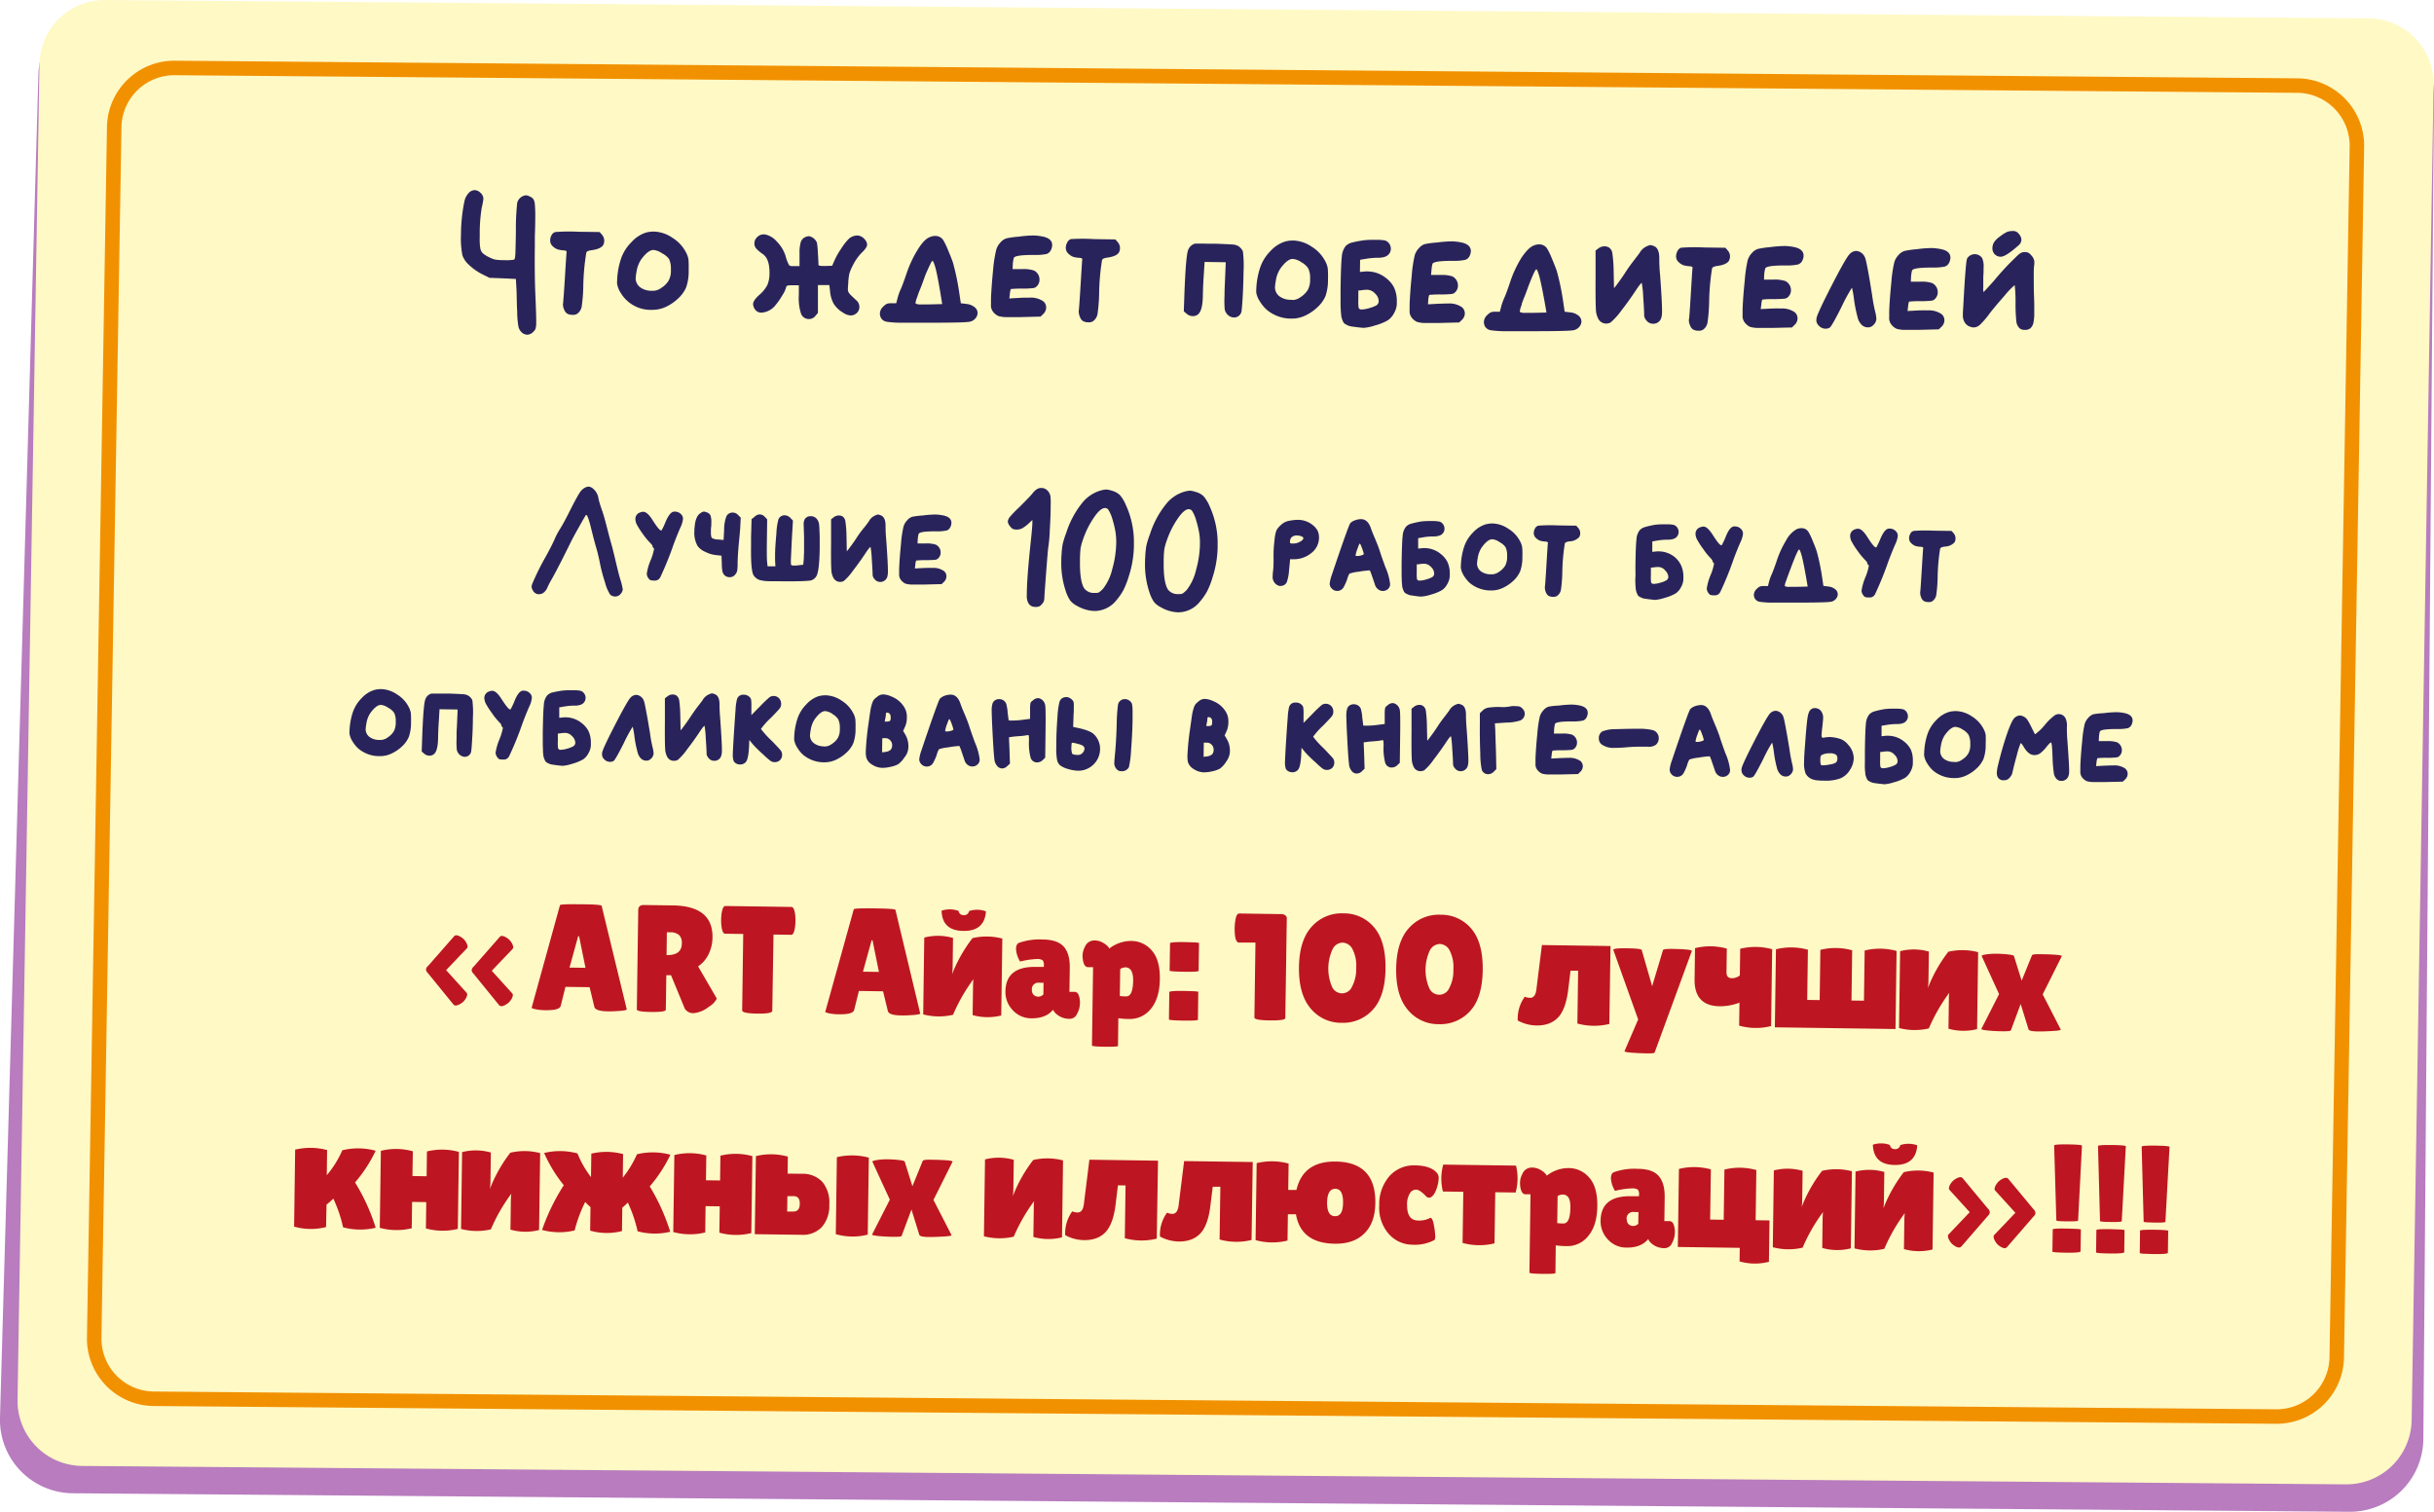 <?xml version="1.0" encoding="UTF-8"?> <svg xmlns="http://www.w3.org/2000/svg" viewBox="0 0 671.85 417.29"> <defs> <style>.cls-1{isolation:isolate;}.РЎС‚РёР»СЊ-РіСЂР°С„РёРєРё-8{fill:#a65baf;mix-blend-mode:multiply;opacity:0.8;}.cls-2,.cls-3,.РЎС‚РёР»СЊ-РіСЂР°С„РёРєРё-8{fill-rule:evenodd;}.cls-2{fill:#fff9c5;}.cls-3{fill:none;stroke:#f29100;stroke-miterlimit:10;stroke-width:4px;}.cls-4{fill:#29235c;}.cls-5{fill:#bd1622;}</style> </defs> <g class="cls-1"> <g id="BG"> <path class="РЎС‚РёР»СЊ-РіСЂР°С„РёРєРё-8" d="M648.49,417.29l-628.4-5.11A20.26,20.26,0,0,1,0,391.34L10.6,20.54A20.26,20.26,0,0,1,31,.87L651.76,5.92a20.25,20.25,0,0,1,20.09,20.41l-2.94,370.86A20.26,20.26,0,0,1,648.49,417.29Z"></path> <path class="cls-2" d="M647.53,409.72,22.69,404.64a18,18,0,0,1-17.85-18.3L10.89,17.71A18,18,0,0,1,29,0L653.88,5.08a18,18,0,0,1,17.85,18.3L665.68,392A18,18,0,0,1,647.53,409.72Z"></path> <path class="cls-3" d="M628.05,391,42.74,386.1A16.61,16.61,0,0,1,26,369.48L31.53,34.82a16.61,16.61,0,0,1,17-16.06l585.31,4.86a16.61,16.61,0,0,1,16.73,16.62L645,374.9A16.61,16.61,0,0,1,628.05,391Z"></path> <path class="cls-4" d="M129.25,53.42a2.35,2.35,0,0,1,1.78-.94,2.4,2.4,0,0,1,1.67.82,2.22,2.22,0,0,1,.73,1.56,19.62,19.62,0,0,1-.46,2.47,43.23,43.23,0,0,0-.55,6.63l0,1.52a15.81,15.81,0,0,0,.15,3,2.51,2.51,0,0,0,.63,1.35,6.63,6.63,0,0,0,1.71,1.12,7.43,7.43,0,0,0,1.73.69,12.66,12.66,0,0,0,2.33.16,13.91,13.91,0,0,0,2.9-.12c.19-.06.32-.52.37-1.41s.11-3,.16-6.44a66.45,66.45,0,0,1,.36-7.83,2.77,2.77,0,0,1,2.46-2.09,2.25,2.25,0,0,1,.88.27,2.69,2.69,0,0,1,1.1.75,3.29,3.29,0,0,1,.44,1.58,35.25,35.25,0,0,1,.1,3.87c0,1.93-.07,3.55-.11,4.87l0,2.68c-.07,5.38,0,9.64.12,12.77.19,4.35.28,7.09.26,8.24a6.32,6.32,0,0,1-.19,1.82,2.47,2.47,0,0,1-.69.9,2.36,2.36,0,0,1-1.65.73,2.4,2.4,0,0,1-1.38-.56,3.07,3.07,0,0,1-1-1.7,25.43,25.43,0,0,1-.34-4.16c-.05-.73-.09-1.86-.12-3.4s-.06-2.51-.09-2.9L142.4,77l-3.69-.18-3.61-.13-2.25-1.13a15.44,15.44,0,0,1-3.39-2.44,6.33,6.33,0,0,1-1.83-2.67,24.65,24.65,0,0,1-.38-5.93c0-1.65.1-3.05.22-4.2a43.75,43.75,0,0,1,.72-4.73A4.65,4.65,0,0,1,129.25,53.42Z"></path> <path class="cls-4" d="M153.25,64.05a50.2,50.2,0,0,1,6.39-.08l5.88.08.66.76a2.54,2.54,0,0,1,.6,1.73,2.45,2.45,0,0,1-.3,1.13c-.46.7-1.51,1.16-3.13,1.39-1,.12-1.46.37-1.52.73A63.46,63.46,0,0,0,161,79a43.38,43.38,0,0,1-.45,5.71,3.08,3.08,0,0,1-1.25,1.91,1.92,1.92,0,0,1-1.26.28,2.77,2.77,0,0,1-1.59-.4,2.4,2.4,0,0,1-.74-1.08,3.46,3.46,0,0,1-.32-1.41,1.16,1.16,0,0,1,.05-.38c0-.14.22-2.46.49-7s.43-6.81.46-6.92,0-.37-.1-.44a2,2,0,0,0-.73-.16,7.43,7.43,0,0,1-1.72-.3,3.68,3.68,0,0,1-1.17-.75,2.14,2.14,0,0,1-.81-1.69,2.94,2.94,0,0,1,.42-1.51A1.68,1.68,0,0,1,153.25,64.05Z"></path> <path class="cls-4" d="M178.33,64.19a8.81,8.81,0,0,1,2.27-.27,9.61,9.61,0,0,1,5,1.71,10.28,10.28,0,0,1,3.84,4.21,6.2,6.2,0,0,1,.59,1.73,27,27,0,0,1,.06,3,13.38,13.38,0,0,1-.7,4.77,8.91,8.91,0,0,1-2.16,3,12.73,12.73,0,0,1-3.41,2.35,8.64,8.64,0,0,1-3.71.83,9.64,9.64,0,0,1-8.82-4.75,6.41,6.41,0,0,1-.95-2.45,3.38,3.38,0,0,1,0-.71,21.36,21.36,0,0,1,1.09-6.24,11.84,11.84,0,0,1,2.84-4.5A9.23,9.23,0,0,1,178.33,64.19Zm4.41,5.73a4.89,4.89,0,0,0-2.38-.92q-1.47,0-3.4,2.64A8.34,8.34,0,0,0,175.7,75a14,14,0,0,0-.24,1.88,3.15,3.15,0,0,0,1.35,2.5,5.31,5.31,0,0,0,2.72.88,7.82,7.82,0,0,0,.92,0,3.88,3.88,0,0,0,2.11-.81,6,6,0,0,0,2-2,5.56,5.56,0,0,0,.63-2.75v-.58a6,6,0,0,0-.53-2.64A5.34,5.34,0,0,0,182.74,69.92Z"></path> <path class="cls-4" d="M234.21,66A3.62,3.62,0,0,1,236.62,65a2.73,2.73,0,0,1,2,1,2.39,2.39,0,0,1,.73,1.48c0,.56-.46,1.28-1.37,2.16a13.15,13.15,0,0,0-2.53,3.54,13.51,13.51,0,0,0-1,2.32,16.43,16.43,0,0,0-.31,2.58c-.06,1-.1,1.48-.1,1.59s0,.26,0,.36a.89.89,0,0,0,.06.31c0,.12.08.21.1.28a1.59,1.59,0,0,0,.17.27l.2.28a4,4,0,0,0,.31.32c.16.14.27.25.36.34s.24.23.47.45.42.39.56.53a2.42,2.42,0,0,1,.94,1.86,2.29,2.29,0,0,1-1.29,2.13,2.27,2.27,0,0,1-1.13.27,4,4,0,0,1-2.09-.78,7.45,7.45,0,0,1-2.59-2.47,8.72,8.72,0,0,1-1-3.54l-.19-1.6-3.15,0q0,1.31,0,3.87c0,1.71,0,3,0,3.82l-.73.87a2.19,2.19,0,0,1-1.77.82,2.26,2.26,0,0,1-2.19-1.55,14.26,14.26,0,0,1-.58-5.13l0-2.64-1.72,0c-1.15,0-1.73.1-1.73.36A7.46,7.46,0,0,1,216,81.43a19.18,19.18,0,0,1-2,2.87,5.32,5.32,0,0,1-3.85,2,2.12,2.12,0,0,1-1.87-1.08,2.76,2.76,0,0,1-.41-1.27c0-.7.61-1.57,1.8-2.62a9,9,0,0,0,2.14-2.66,8,8,0,0,0,.59-3.26q.06-4-1.9-5.32a10,10,0,0,1-1.84-1.58,2.12,2.12,0,0,1-.43-1.35,2.44,2.44,0,0,1,.87-1.8,2.39,2.39,0,0,1,1.44-.65,3.44,3.44,0,0,1,.62,0,5.78,5.78,0,0,1,3.29,2,9.92,9.92,0,0,1,2.39,3.94,10.1,10.1,0,0,0,1,2.58,1.41,1.41,0,0,0,.92.22h.46l1.47,0V69.9a10.68,10.68,0,0,1,.34-3.06,2.32,2.32,0,0,1,1.11-1.33,3.16,3.16,0,0,1,1.18-.32A3,3,0,0,1,225.5,67a24.77,24.77,0,0,1,.26,2.75c.11,1.82.16,2.94.16,3.36,0,.2.47.3,1.34.31h.59l1.85-.06.69-1.58a20.68,20.68,0,0,1,1.81-3.17A16.68,16.68,0,0,1,234.21,66Z"></path> <path class="cls-4" d="M256.56,65.49a3.69,3.69,0,0,1,1.64-.36,2.53,2.53,0,0,1,2.17,1.17,18.55,18.55,0,0,1,1.33,2.77c.64,1.5,1.09,2.66,1.36,3.48a69.32,69.32,0,0,1,1.77,8.59l.38,2.57,1.6.19a4.24,4.24,0,0,1,2.21.89,2.07,2.07,0,0,1,.82,1.63,2.38,2.38,0,0,1-.27,1,2.8,2.8,0,0,1-2.29,1.44q-1.68.22-10.67.22-6.56,0-7.48,0a27.71,27.71,0,0,1-4.38-.27,2.25,2.25,0,0,1-1.48-.9,2.61,2.61,0,0,1-.4-1.31,2.75,2.75,0,0,1,.95-2,3.54,3.54,0,0,1,1-.74,3.28,3.28,0,0,1,1.26-.15l1.3,0,.36-1.38a15.17,15.17,0,0,1,.91-2.56c.35-.77.84-2.1,1.49-4A31.64,31.64,0,0,1,253.26,69Q255,66.13,256.56,65.49Zm1.61,8.29q-.53-1.77-.78-1.77c-.11,0-.3.28-.57.83s-.6,1.28-1,2.17-.7,1.76-1,2.61-.64,1.72-1,2.59-.53,1.45-.61,1.7a6.2,6.2,0,0,0-.49,1.67.36.36,0,0,0,.08.25,3.54,3.54,0,0,0,1.59.19c.28,0,1,0,2.19,0l3.49-.08-.16-1Q258.85,76.23,258.17,73.78Z"></path> <path class="cls-4" d="M281.14,65.33A31.7,31.7,0,0,1,285.3,65a13,13,0,0,1,2.22.24c2,.33,2.93,1.16,2.91,2.47a3.34,3.34,0,0,1-.27,1.14,2.12,2.12,0,0,1-1.28,1.26,15.06,15.06,0,0,1-3.53.26c-3.5,0-5.34.27-5.52.85a9.38,9.38,0,0,0-.27,1.72l-.06,1.34,2.64,0a9.15,9.15,0,0,1,3.23.38,2.76,2.76,0,0,1,1.56,2.58,2.49,2.49,0,0,1-.61,1.63,1.76,1.76,0,0,1-1,.64,24.59,24.59,0,0,1-2.94.15,30.74,30.74,0,0,0-3.37.12,6,6,0,0,0-.27,1.38l-.14,1.22,3.07-.17c.64-.05,1.47-.06,2.48-.05a6,6,0,0,1,3.81,1,2.18,2.18,0,0,1,.81,1.73,2.51,2.51,0,0,1-.82,1.8l-.73.7-5.5.14-3.66,0a8,8,0,0,1-2.47-.29,4,4,0,0,1-1.45-1.15,2.88,2.88,0,0,1-.6-2.07q0-.17,0-.69c0-.35,0-.65,0-.91q.14-3.48.59-8A35.46,35.46,0,0,1,275,68.9a4.88,4.88,0,0,1,1.18-2,3.47,3.47,0,0,1,1.72-1.13A23.73,23.73,0,0,1,281.14,65.33Z"></path> <path class="cls-4" d="M295.57,66A52.62,52.62,0,0,1,302,66l5.88.09.66.76a2.53,2.53,0,0,1,.61,1.73,2.6,2.6,0,0,1-.31,1.13c-.46.7-1.5,1.16-3.13,1.39-.95.12-1.46.37-1.52.73a62.35,62.35,0,0,0-.8,9.23,44.77,44.77,0,0,1-.46,5.71,3.11,3.11,0,0,1-1.25,1.91,2,2,0,0,1-1.26.28,2.86,2.86,0,0,1-1.59-.4,2.48,2.48,0,0,1-.74-1.08,3.72,3.72,0,0,1-.32-1.42,1.13,1.13,0,0,1,0-.37c.06-.14.22-2.46.5-7s.42-6.81.45-6.92,0-.37-.1-.45a2,2,0,0,0-.73-.15,7.43,7.43,0,0,1-1.72-.3A3.79,3.79,0,0,1,295,70.1a2.16,2.16,0,0,1-.81-1.69,2.92,2.92,0,0,1,.42-1.51A1.74,1.74,0,0,1,295.57,66Z"></path> <path class="cls-4" d="M329.92,67.23h1.93l1.78.05,2.12,0c2.49.09,4.06.17,4.68.23a3.09,3.09,0,0,1,1.53.53,3.31,3.31,0,0,1,1.12,1.36,32.85,32.85,0,0,1,.17,5.67q-.06,4.11-.27,7.47c-.11,1.76-.21,2.88-.28,3.34a2,2,0,0,1-.54,1.1,2,2,0,0,1-1.52.65A2.5,2.5,0,0,1,339,87a2.83,2.83,0,0,1-.95-1.65A27.1,27.1,0,0,1,338,81.7c0-1.42.05-2.53.09-3.31l.25-6-5.84-.09L332.27,76c-.13,1.8-.22,3.73-.25,5.8-.06,2.46-.45,4.07-1.16,4.81a2.17,2.17,0,0,1-1.6.65,2.71,2.71,0,0,1-1.76-.69l-.74-.65.14-4q.41-11.64,1.1-13A2.83,2.83,0,0,1,329.92,67.23Z"></path> <path class="cls-4" d="M354.79,66.65a8.84,8.84,0,0,1,2.27-.26,9.65,9.65,0,0,1,5,1.7,10.27,10.27,0,0,1,3.85,4.22,5.93,5.93,0,0,1,.58,1.73,23.56,23.56,0,0,1,.07,2.94,13.68,13.68,0,0,1-.7,4.78,9.15,9.15,0,0,1-2.16,3,12.78,12.78,0,0,1-3.42,2.35,8.47,8.47,0,0,1-3.71.83,10.41,10.41,0,0,1-6.93-2.45,10.27,10.27,0,0,1-1.88-2.29,6.4,6.4,0,0,1-1-2.45,5.86,5.86,0,0,1,0-.72,21.39,21.39,0,0,1,1.1-6.24,11.81,11.81,0,0,1,2.83-4.5A9.29,9.29,0,0,1,354.79,66.65Zm4.41,5.73a4.73,4.73,0,0,0-2.38-.91q-1.47,0-3.39,2.64a8.3,8.3,0,0,0-1.27,3.38,13.6,13.6,0,0,0-.23,1.89,3.09,3.09,0,0,0,1.35,2.49,5.27,5.27,0,0,0,2.71.88c.26,0,.56,0,.93.06A3.88,3.88,0,0,0,359,82a6.1,6.1,0,0,0,2-2,5.75,5.75,0,0,0,.63-2.74V76.7a5.84,5.84,0,0,0-.53-2.63A5.18,5.18,0,0,0,359.2,72.38Z"></path> <path class="cls-4" d="M376.51,66.32a24.2,24.2,0,0,1,3.07-.12h.71a11.77,11.77,0,0,1,2.08.19,2.46,2.46,0,0,1,.94.65,2.5,2.5,0,0,1,.6,1.64,2.21,2.21,0,0,1-.46,1.36,2.42,2.42,0,0,1-1.21.85,5.86,5.86,0,0,1-2,.26,21.26,21.26,0,0,0-3,.25l-1.81.31-.05,3.36,1.43-.14a5.43,5.43,0,0,1,.88,0,8.13,8.13,0,0,1,4.85,1.79,7.75,7.75,0,0,1,2.25,2.63,8.63,8.63,0,0,1,.77,3.62c0,.12,0,.28,0,.49a4.37,4.37,0,0,1,0,.44,5.56,5.56,0,0,1-.75,2.51,5.44,5.44,0,0,1-1.73,2,14.2,14.2,0,0,1-3.53,1.42,12.8,12.8,0,0,1-3.16.67c-.14,0-.77-.06-1.88-.19L373,90.11a3.71,3.71,0,0,1-1.09-.35,5.9,5.9,0,0,1-.81-.45,2.21,2.21,0,0,1-.52-.87,5.44,5.44,0,0,1-.36-1.21c0-.33-.1-.93-.14-1.8s-.06-1.66-.05-2.38,0-1.8,0-3.25q.1-6.81.34-8.86a5.42,5.42,0,0,1,1.05-3A3.64,3.64,0,0,1,373,67,29.76,29.76,0,0,1,376.51,66.32Zm3,14.66a3,3,0,0,0-2.13-1,11.28,11.28,0,0,0-1.68.15l-.76.07,0,2.52a13,13,0,0,0,.07,2.21.76.76,0,0,0,.61.49l.12,0,.17,0a7.62,7.62,0,0,0,2-.36,9.25,9.25,0,0,0,2-.76,1.38,1.38,0,0,0,.65-1.21A3,3,0,0,0,379.54,81Z"></path> <path class="cls-4" d="M396.66,66.94a33.71,33.71,0,0,1,4.17-.32,15.39,15.39,0,0,1,2.22.24C405,67.2,406,68,406,69.34a3.34,3.34,0,0,1-.27,1.13,2.06,2.06,0,0,1-1.28,1.26,15.45,15.45,0,0,1-3.53.27q-5.25,0-5.52.84a9.53,9.53,0,0,0-.27,1.72L395,75.9l2.64,0a9.41,9.41,0,0,1,3.23.38,2.79,2.79,0,0,1,1.56,2.59,2.51,2.51,0,0,1-.61,1.63,1.81,1.81,0,0,1-1,.64,28.52,28.52,0,0,1-2.95.14,30.63,30.63,0,0,0-3.36.12,5,5,0,0,0-.27,1.39L394.16,84l3.07-.17c.64,0,1.47-.06,2.48-.05a6.07,6.07,0,0,1,3.8,1,2.18,2.18,0,0,1,.82,1.74,2.47,2.47,0,0,1-.82,1.79l-.73.7-5.5.14q-3.11,0-3.66,0a8,8,0,0,1-2.47-.29,3.88,3.88,0,0,1-1.45-1.15,2.9,2.9,0,0,1-.61-2.07q0-.16,0-.69c0-.35,0-.65,0-.9.09-2.33.28-5,.59-8a35.68,35.68,0,0,1,.82-5.57,4.88,4.88,0,0,1,1.18-2,3.54,3.54,0,0,1,1.72-1.13A25.71,25.71,0,0,1,396.66,66.94Z"></path> <path class="cls-4" d="M423.24,67.82a3.69,3.69,0,0,1,1.64-.36,2.52,2.52,0,0,1,2.17,1.16,19.11,19.11,0,0,1,1.33,2.77c.63,1.51,1.09,2.67,1.36,3.49a69.32,69.32,0,0,1,1.77,8.59l.38,2.57,1.59.19a4.19,4.19,0,0,1,2.22.89,2.09,2.09,0,0,1,.82,1.63,2.31,2.31,0,0,1-.27,1A2.75,2.75,0,0,1,434,91.19q-1.68.23-10.67.23-6.56,0-7.48,0a27.71,27.71,0,0,1-4.38-.27,2.25,2.25,0,0,1-1.48-.9,2.61,2.61,0,0,1-.4-1.31,2.75,2.75,0,0,1,.95-2,3.47,3.47,0,0,1,1-.74,3.37,3.37,0,0,1,1.27-.15H414l.35-1.38a16.56,16.56,0,0,1,.92-2.55c.35-.78.84-2.1,1.48-4a32,32,0,0,1,3.15-6.88C421.12,69.41,422.23,68.25,423.24,67.82Zm1.61,8.29q-.53-1.77-.78-1.77c-.11,0-.3.27-.58.83s-.59,1.28-.95,2.17-.7,1.76-1,2.61-.64,1.71-1,2.59S420,84,420,84.23a6.33,6.33,0,0,0-.49,1.68.33.33,0,0,0,.08.25,3.71,3.71,0,0,0,1.59.19c.28,0,1,0,2.19,0l3.49-.08-.16-1Q425.53,78.56,424.85,76.11Z"></path> <path class="cls-4" d="M454.36,68.08a5,5,0,0,1,1.18-.44,3.81,3.81,0,0,1,.92.26c1.06.38,1.58,1.55,1.55,3.51a44.12,44.12,0,0,0,.23,4.58c.38,5.27.55,8.63.53,10.09a5.94,5.94,0,0,1-.19,1.59,2.27,2.27,0,0,1-2.33,1.69,2.24,2.24,0,0,1-1.75-.86,2.56,2.56,0,0,1-.66-1.27c0-.84-.07-2.55-.26-5.13a29.31,29.31,0,0,0-.41-4h0q-.25,0-1.41,1.71c-1.32,2-2.72,4-4.22,5.9A18.53,18.53,0,0,1,444.58,89a2.48,2.48,0,0,1-3.35-.89,5.82,5.82,0,0,1-.72-2.82q-.13-2-.09-8.74l0-7.39.81-.62A2.74,2.74,0,0,1,443,68a2.44,2.44,0,0,1,1.05.27,2.23,2.23,0,0,1,1,1.63,37.46,37.46,0,0,1,.36,4.9l.1,4.75.64-.79c1-1.36,1.85-2.54,2.48-3.54s1.5-2.2,2.27-3.2,1.33-1.73,1.67-2.2A4.17,4.17,0,0,1,454.36,68.08Z"></path> <path class="cls-4" d="M464,68.38a51.29,51.29,0,0,1,6.38-.07l5.88.08.66.76a2.48,2.48,0,0,1,.61,1.73,2.6,2.6,0,0,1-.31,1.13c-.46.7-1.5,1.16-3.13,1.39-.95.12-1.46.37-1.52.73a64,64,0,0,0-.8,9.23,44.57,44.57,0,0,1-.46,5.71A3.07,3.07,0,0,1,470.09,91a1.94,1.94,0,0,1-1.27.28,2.77,2.77,0,0,1-1.59-.4,2.48,2.48,0,0,1-.74-1.08,3.64,3.64,0,0,1-.32-1.42,1.49,1.49,0,0,1,.05-.37q.09-.21.5-7t.45-6.92c.06-.22,0-.37-.1-.45a2,2,0,0,0-.73-.15,7.53,7.53,0,0,1-1.72-.3,3.65,3.65,0,0,1-1.16-.75,2.12,2.12,0,0,1-.82-1.69,3.15,3.15,0,0,1,.42-1.51A1.72,1.72,0,0,1,464,68.38Z"></path> <path class="cls-4" d="M488.55,68.22a35.7,35.7,0,0,1,4.16-.32,15.65,15.65,0,0,1,2.23.24c1.95.34,2.92,1.16,2.9,2.48a2.89,2.89,0,0,1-.27,1.13A2.05,2.05,0,0,1,496.3,73a14.44,14.44,0,0,1-3.54.27c-3.5,0-5.33.26-5.51.85a8.3,8.3,0,0,0-.28,1.71l-.06,1.35,2.65,0a9.36,9.36,0,0,1,3.23.39,2.8,2.8,0,0,1,1.56,2.58,2.49,2.49,0,0,1-.61,1.63,1.83,1.83,0,0,1-1,.64q-.51.09-2.94.15a25.06,25.06,0,0,0-3.36.12,4.71,4.71,0,0,0-.27,1.38L486,85.32l3.07-.16c.65,0,1.47-.07,2.48,0a6,6,0,0,1,3.81,1,2.18,2.18,0,0,1,.81,1.73,2.47,2.47,0,0,1-.82,1.79l-.72.71-5.51.13c-2.07,0-3.29,0-3.65,0A8.13,8.13,0,0,1,483,90.2,4.12,4.12,0,0,1,481.58,89,2.93,2.93,0,0,1,481,87c0-.12,0-.35,0-.7s0-.65,0-.9q.13-3.48.6-8a37.83,37.83,0,0,1,.81-5.58,5,5,0,0,1,1.18-2,3.63,3.63,0,0,1,1.72-1.13A26,26,0,0,1,488.55,68.22Z"></path> <path class="cls-4" d="M510.49,70.21a2.54,2.54,0,0,1,1.9-.94,2.7,2.7,0,0,1,1.71.78,2.9,2.9,0,0,1,.78,1.27c.17.51.41,1.66.75,3.45.24,1.21.61,3.44,1.13,6.7a43.67,43.67,0,0,0,.86,4.63,9.74,9.74,0,0,1,.31,1.94,2.56,2.56,0,0,1-.95,1.79,1.93,1.93,0,0,1-1.44.53,2.36,2.36,0,0,1-1.67-.7,4.13,4.13,0,0,1-1.1-2,38,38,0,0,1-1-4.93,25,25,0,0,0-.58-3.32,48.27,48.27,0,0,0-2.89,5.33q-2.76,5.48-3.27,5.71a2.34,2.34,0,0,1-1.14.28,2.51,2.51,0,0,1-1.83-.82,2.18,2.18,0,0,1-.7-1.4,5.28,5.28,0,0,1,.05-.67q.15-1.17,4.12-8.91T510.49,70.21Z"></path> <path class="cls-4" d="M529.07,68.79a31.83,31.83,0,0,1,4.17-.32,15.39,15.39,0,0,1,2.22.24c2,.33,2.92,1.16,2.91,2.48a3.34,3.34,0,0,1-.27,1.13,2.09,2.09,0,0,1-1.28,1.26,15.45,15.45,0,0,1-3.53.27c-3.5,0-5.34.26-5.52.84a9.38,9.38,0,0,0-.27,1.72l-.06,1.34,2.64,0a9.15,9.15,0,0,1,3.23.38,2.78,2.78,0,0,1,1.56,2.59,2.51,2.51,0,0,1-.61,1.63,1.73,1.73,0,0,1-1,.63,24.66,24.66,0,0,1-2.95.15,30.63,30.63,0,0,0-3.36.12,5.43,5.43,0,0,0-.27,1.38l-.14,1.22,3.07-.17c.64,0,1.47-.06,2.48,0a6.07,6.07,0,0,1,3.8,1,2.17,2.17,0,0,1,.82,1.73,2.5,2.5,0,0,1-.82,1.8l-.73.7-5.5.14c-2.07,0-3.29,0-3.66,0a8,8,0,0,1-2.47-.29,4,4,0,0,1-1.45-1.15,2.91,2.91,0,0,1-.61-2.07q0-.17,0-.69c0-.35,0-.65,0-.9.09-2.33.28-5,.59-8a35.46,35.46,0,0,1,.82-5.57,4.88,4.88,0,0,1,1.18-2,3.54,3.54,0,0,1,1.72-1.13A25.71,25.71,0,0,1,529.07,68.79Z"></path> <path class="cls-4" d="M555.24,72.14c1.25-1.22,2-2,2.38-2.2a2.14,2.14,0,0,1,1.27-.36,2.4,2.4,0,0,1,1,.19,3.08,3.08,0,0,1,.87.8,2.73,2.73,0,0,1,.78,1.74c0,.11,0,.56-.1,1.34a18.13,18.13,0,0,0-.07,1.85c0,2.18,0,4.27.08,6.26s.07,3.58.06,4.7a12.54,12.54,0,0,1-.25,2.73,3,3,0,0,1-.77,1.38,2.28,2.28,0,0,1-1.65.48,1.94,1.94,0,0,1-1.38-.44,3.08,3.08,0,0,1-.88-1.76,46.73,46.73,0,0,1-.24-4.94,39.43,39.43,0,0,0-.23-5.21,21,21,0,0,0-2.77,2.88c-1.7,1.93-3.07,3.55-4.1,4.88a23.09,23.09,0,0,1-2.64,3.11,2.73,2.73,0,0,1-1.78.82,3,3,0,0,1-.92-.18A2.77,2.77,0,0,1,542.32,89a3.71,3.71,0,0,1-.52-2.07c0-.22,0-.72.06-1.49s.08-1.45.12-2c.41-7.62.75-11.64,1-12.09a2.47,2.47,0,0,1,4.15-.11,5.74,5.74,0,0,1,.39,2.74c0,.92,0,1.69-.08,2.31,0,.42,0,1,0,1.66s0,1.14,0,1.36a4.27,4.27,0,0,0,.06,1.3q.09,0,2.73-2.94C552.21,75.29,553.9,73.46,555.24,72.14ZM554.05,64a4.54,4.54,0,0,1,1.6-.23h.21a1.91,1.91,0,0,1,1.42.82,2.61,2.61,0,0,1,.69,1.61,2.19,2.19,0,0,1-.86,1.58q-3.5,3.1-4.84,3.08a2.27,2.27,0,0,1-1.69-.69,2.32,2.32,0,0,1-.62-1.69,3.29,3.29,0,0,1,.44-1.59A5.75,5.75,0,0,1,552,65.31,10.44,10.44,0,0,1,554.05,64Z"></path> <path class="cls-4" d="M161.44,134.62a2.8,2.8,0,0,1,1.05-.31,2.28,2.28,0,0,1,1.07.45,4.38,4.38,0,0,1,1.66,3,30.14,30.14,0,0,0,1,3.22c.35,1,.78,2.52,1.31,4.59s.9,3.49,1.13,4.27c.3,1,.7,2.6,1.23,4.86s.94,3.9,1.26,5a17.83,17.83,0,0,1,.75,3,2.21,2.21,0,0,1-.6,1.25,1.91,1.91,0,0,1-1.55.7,2,2,0,0,1-1.36-.56,11.65,11.65,0,0,1-1.38-3.3,47,47,0,0,1-1.39-5.2,45.62,45.62,0,0,0-1.08-4.52q-.42-1.41-1.27-4.8c-.66-2.75-1.14-4.12-1.45-4.13,0,0-.05,0-.08,0s-.78,1.29-2,3.45-2,3.65-2.4,4.48q-3.19,6.48-5,9.72a21.78,21.78,0,0,0-1.22,2.33,3.4,3.4,0,0,1-1.36,1.67,2.66,2.66,0,0,1-1,.24,1.9,1.9,0,0,1-1.71-1.11,2.07,2.07,0,0,1-.31-.9,2.52,2.52,0,0,1,.16-.83,69.42,69.42,0,0,1,3.74-7.54q2-3.67,2.59-5.15a21.05,21.05,0,0,1,1.26-2.36q1-1.53,2.73-5,1.84-3.65,2.7-5A4,4,0,0,1,161.44,134.62Z"></path> <path class="cls-4" d="M186,141.23a1.51,1.51,0,0,1,.4,0,2.19,2.19,0,0,1,1.5.63,1.72,1.72,0,0,1,.63,1.34,7.11,7.11,0,0,1-.72,2.4c-.54,1.22-1.18,2.79-1.9,4.73a89.41,89.41,0,0,1-3.65,9,1.66,1.66,0,0,1-1.31.92h-.43a3.32,3.32,0,0,1-.94-.11,1,1,0,0,1-.53-.45,2.13,2.13,0,0,1-.52-1.34,14.81,14.81,0,0,1,1-3.55,15.42,15.42,0,0,0,1-3.23.39.39,0,0,0-.1-.29.69.69,0,0,1-.32-.54q0-.23-.6-.84a18.66,18.66,0,0,1-2-2.42,21.59,21.59,0,0,1-1.72-2.67,3.49,3.49,0,0,1-.41-1.56,1.86,1.86,0,0,1,1.35-1.81,2.15,2.15,0,0,1,.83-.17c.75,0,1.59.75,2.53,2.23,1.24,1.94,2,2.91,2.41,2.91a.15.15,0,0,0,.1,0,16.87,16.87,0,0,0,1-2.08C184.42,142.32,185.22,141.31,186,141.23Z"></path> <path class="cls-4" d="M193.28,141.69a2.38,2.38,0,0,1,1-.49,3.06,3.06,0,0,1,.82.23,1.66,1.66,0,0,1,1,.82,5.24,5.24,0,0,1,.24,2c0,.53,0,1-.06,1.3s-.05.95-.05,1.54c0,.77.1,1.25.34,1.45a3.56,3.56,0,0,0,1.72.38l1.44.13.15-2.8a10.31,10.31,0,0,1,.66-3.81,1.93,1.93,0,0,1,1.89-.95,2,2,0,0,1,1.35.71l.68.69-.15,3c-.06.77-.15,1.81-.28,3.13s-.23,2.49-.3,3.52-.12,2.07-.13,3.1a11,11,0,0,1-.14,2,2.58,2.58,0,0,1-.52.95,1.87,1.87,0,0,1-1.59.73,1.94,1.94,0,0,1-1.47-.66,2.41,2.41,0,0,1-.47-.93,11.35,11.35,0,0,1-.17-2l-.08-2.34-1.51-.17a8.39,8.39,0,0,1-3-.91,5,5,0,0,1-2.1-1.61,7.35,7.35,0,0,1-.88-4.11c0-.41,0-.73.05-.94C191.86,143.61,192.38,142.28,193.28,141.69Z"></path> <path class="cls-4" d="M208.24,142.69a2.11,2.11,0,0,1,1.49-.7,2,2,0,0,1,1.39.67l.64.69-.07,5.29q-.08,5.19.05,6.48l.13,1.19,2.16,0-.09-1.73c0-.21,0-.63,0-1.25,0-1.68.15-3.69.36-6a17.5,17.5,0,0,1,.58-4,1.81,1.81,0,0,1,1.74-1.09,2.23,2.23,0,0,1,1.57.74l.68.7-.24,4.13c-.06,1-.16,3-.3,6.16a12.23,12.23,0,0,0,0,1.8c.05.19.2.3.47.33l.21,0,.29,0a6.14,6.14,0,0,0,1.23-.09l1.19-.13.16-1.72c0-.22,0-.73.06-1.55,0-1.46,0-3,0-4.54-.07-2.16-.1-3.26-.1-3.31a2.67,2.67,0,0,1,.35-1.54,1.87,1.87,0,0,1,1.59-.74,2.16,2.16,0,0,1,1.86,1,3,3,0,0,1,.45,1.26c.06.51.12,1.66.17,3.46,0,1.44,0,2.5,0,3.17q-.09,6.56-1,7.8a2.61,2.61,0,0,1-1.27,1q-1.28.38-10.05.26l-1.44,0a10.77,10.77,0,0,1-2.91-.36,3.17,3.17,0,0,1-1.53-1.21c-.57-.73-.82-3.45-.75-8.18,0-.24,0-.63,0-1.15s0-.94,0-1.23l.14-5Z"></path> <path class="cls-4" d="M241.33,142.4a4.81,4.81,0,0,1,1-.39,3.69,3.69,0,0,1,.78.23c.91.33,1.35,1.33,1.33,3a38.56,38.56,0,0,0,.2,3.92q.48,6.78.45,8.65a5.35,5.35,0,0,1-.16,1.37,2,2,0,0,1-2,1.45,1.9,1.9,0,0,1-1.5-.75,2,2,0,0,1-.56-1.08c0-.72-.07-2.19-.23-4.4a24.06,24.06,0,0,0-.35-3.42h0c-.15,0-.55.48-1.21,1.45q-1.69,2.58-3.62,5.07a15.31,15.31,0,0,1-2.51,2.84,2.1,2.1,0,0,1-2.86-.76,5,5,0,0,1-.62-2.42c-.08-1.13-.11-3.62-.07-7.49v-6.33l.69-.53a2.27,2.27,0,0,1,1.52-.52,2.06,2.06,0,0,1,.9.22,1.93,1.93,0,0,1,.84,1.4,31.81,31.81,0,0,1,.31,4.2l.08,4.07.55-.68q1.32-1.74,2.13-3c.64-1,1.29-1.89,2-2.74s1.14-1.48,1.43-1.89A3.5,3.5,0,0,1,241.33,142.4Z"></path> <path class="cls-4" d="M254.65,142.29a29.85,29.85,0,0,1,3.57-.27,13.41,13.41,0,0,1,1.91.21c1.67.28,2.5,1,2.49,2.12a2.77,2.77,0,0,1-.23,1,1.78,1.78,0,0,1-1.1,1.08,12.51,12.51,0,0,1-3,.23c-3,0-4.58.22-4.73.73a7.37,7.37,0,0,0-.24,1.47l-.05,1.15,2.27,0a7.85,7.85,0,0,1,2.77.33,2.36,2.36,0,0,1,1.33,2.21,2.11,2.11,0,0,1-.52,1.4,1.56,1.56,0,0,1-.84.55c-.28.05-1.13.09-2.52.12a24.05,24.05,0,0,0-2.88.11,4.14,4.14,0,0,0-.23,1.18l-.12,1,2.63-.14c.55,0,1.26-.05,2.12,0a5.09,5.09,0,0,1,3.26.84,1.84,1.84,0,0,1,.7,1.48,2.11,2.11,0,0,1-.7,1.54l-.62.6-4.72.12c-1.78,0-2.82,0-3.13,0a6.84,6.84,0,0,1-2.12-.24,3.45,3.45,0,0,1-1.25-1,2.48,2.48,0,0,1-.51-1.77c0-.1,0-.3,0-.6s0-.55,0-.77q.12-3,.51-6.87a30.82,30.82,0,0,1,.7-4.78,4.17,4.17,0,0,1,1-1.69,3,3,0,0,1,1.47-1A22.71,22.71,0,0,1,254.65,142.29Z"></path> <path class="cls-4" d="M286.44,134.89a2.68,2.68,0,0,1,1.05-.2,2.32,2.32,0,0,1,1.54.61,3.06,3.06,0,0,1,.91,1.62,16.12,16.12,0,0,1,.07,2.59q0,3-.24,6.77a40.46,40.46,0,0,1-.39,4.64c-.07.26-.28,2.58-.61,7s-.52,6.91-.52,7.55a2.34,2.34,0,0,1-.67,1.29,2,2,0,0,1-.77.64,2.89,2.89,0,0,1-1,.13c-1.39,0-2.19-.86-2.38-2.52a6,6,0,0,1,0-.86c0-3.27.41-8.19,1.1-14.79.28-2.56.42-4.24.43-5l0-.83-.95.89a9.34,9.34,0,0,1-1.86,1.41,3.16,3.16,0,0,1-1.55.34,2.66,2.66,0,0,1-1-.16,2,2,0,0,1-.72-.65,2.56,2.56,0,0,1-.7-1.38,2.42,2.42,0,0,1,.66-1.4,29.71,29.71,0,0,1,2.38-2.45c2.11-2.1,3.36-3.4,3.72-3.87A5,5,0,0,1,286.44,134.89Z"></path> <path class="cls-4" d="M304.08,135.32a6.53,6.53,0,0,1,1.33-.2,7.27,7.27,0,0,1,1.54.34,5.08,5.08,0,0,1,2.2,1.22,10.6,10.6,0,0,1,1.64,2.76,24.57,24.57,0,0,1,2.2,9.64c0,.41,0,1,0,1.73a28.87,28.87,0,0,1-1.41,8.26,23.39,23.39,0,0,1-1.47,3.78,15.66,15.66,0,0,1-1.93,2.8,7.71,7.71,0,0,1-6.13,3,10.24,10.24,0,0,1-4.66-1.36,6.1,6.1,0,0,1-2-1.54,11.13,11.13,0,0,1-1.29-2.83,24,24,0,0,1-1.15-8.15c0-.65,0-1.14.06-1.48a21.9,21.9,0,0,1,.31-3.05,24.63,24.63,0,0,1,1-3.19,25.38,25.38,0,0,1,4.26-8.06A10.16,10.16,0,0,1,304.08,135.32Zm1.93,5.5a1.13,1.13,0,0,0-1-.59c-.82,0-1.83.83-3,2.54a24.71,24.71,0,0,0-3,5.94,16,16,0,0,0-.74,2.6,31.32,31.32,0,0,0-.17,3.51c-.05,3.76.34,6.3,1.19,7.61a3.34,3.34,0,0,0,2.9,1.23h.32a1.56,1.56,0,0,0,.9-.2,7.06,7.06,0,0,0,1.1-1,14,14,0,0,0,2.5-5.36,28.3,28.3,0,0,0,1.1-7.26,18.15,18.15,0,0,0-.18-2.85,27.72,27.72,0,0,0-.82-3.5A10,10,0,0,0,306,140.82Z"></path> <path class="cls-4" d="M327.18,135.64a7.43,7.43,0,0,1,1.34-.2,6.87,6.87,0,0,1,1.54.35,4.89,4.89,0,0,1,2.2,1.22,11,11,0,0,1,1.64,2.75,24.61,24.61,0,0,1,2.2,9.65c0,.41,0,1,0,1.73a28.93,28.93,0,0,1-1.41,8.26,23.23,23.23,0,0,1-1.47,3.77,15.66,15.66,0,0,1-1.93,2.8,7.71,7.71,0,0,1-6.13,3.05,10.12,10.12,0,0,1-4.66-1.36,6,6,0,0,1-2-1.54,10.8,10.8,0,0,1-1.29-2.83,23.92,23.92,0,0,1-1.15-8.15q0-1,.06-1.47a22.08,22.08,0,0,1,.31-3.06,24.63,24.63,0,0,1,1-3.19,25.38,25.38,0,0,1,4.26-8.06A10.17,10.17,0,0,1,327.18,135.64Zm1.94,5.5a1.13,1.13,0,0,0-1-.59c-.82,0-1.83.84-3,2.55a24.45,24.45,0,0,0-3,5.93,16,16,0,0,0-.74,2.6,31.32,31.32,0,0,0-.17,3.51c-.05,3.77.34,6.3,1.19,7.61a3.34,3.34,0,0,0,2.9,1.23h.32a1.64,1.64,0,0,0,.9-.21,7.06,7.06,0,0,0,1.1-1,14,14,0,0,0,2.5-5.36,28.17,28.17,0,0,0,1.1-7.26,18.15,18.15,0,0,0-.18-2.85,27.72,27.72,0,0,0-.82-3.5A10,10,0,0,0,329.12,141.14Z"></path> <path class="cls-4" d="M355.91,143.74a13.3,13.3,0,0,1,2.42-.25,6.5,6.5,0,0,1,4,1.42,5.05,5.05,0,0,1,1.38,1.61,4.45,4.45,0,0,1,.37,2,5.31,5.31,0,0,1-2.11,4.13,7.52,7.52,0,0,1-4.92,1.71h-.94l-.29,3a12.81,12.81,0,0,1-.61,3.28,1.79,1.79,0,0,1-1.29,1.05,3.67,3.67,0,0,1-.5.06,1.83,1.83,0,0,1-1-.34,2.55,2.55,0,0,1-1.12-2.46,9.42,9.42,0,0,1,.09-1.26,21,21,0,0,0,.14-2.41,12.46,12.46,0,0,0,0-1.33c0-.22,0-.59,0-1.12a37,37,0,0,1,.29-3.93,9.43,9.43,0,0,1,.56-2.61,6.33,6.33,0,0,1,1.28-1.46A4.3,4.3,0,0,1,355.91,143.74Zm3.25,4.3a2.44,2.44,0,0,0-1.07-.23,2,2,0,0,0-1.67.59,1.79,1.79,0,0,0-.34,1,1.64,1.64,0,0,0,0,.38.27.27,0,0,0,.12.17.66.66,0,0,0,.32.07,4.94,4.94,0,0,0,.69,0,3.81,3.81,0,0,0,1.71-.54c.55-.31.82-.62.83-.9S359.57,148.19,359.16,148Z"></path> <path class="cls-4" d="M374.17,143.57a4.55,4.55,0,0,1,1.51-.27q1.8,0,2.67,2.34c.16.53.55,1.53,1.18,3s1,2.51,1.22,3.11c.41,1.35,1,3,1.66,4.81a15.94,15.94,0,0,1,1.3,4.66,1.81,1.81,0,0,1-.63,1.4,2.11,2.11,0,0,1-2.74,0,2.49,2.49,0,0,1-.84-1.31c-.14-.43-.39-1.17-.76-2.22a14.45,14.45,0,0,0-.63-1.65H378a28.17,28.17,0,0,0-3,.37,11.43,11.43,0,0,0-2.53.53,7,7,0,0,0-.59,1.46,11.33,11.33,0,0,1-.9,2.08,2,2,0,0,1-1.92,1.23,2,2,0,0,1-1.43-.63,1.89,1.89,0,0,1-.6-1.38,10.71,10.71,0,0,1,.61-2.47q4.59-13.65,5.1-14.26A3.55,3.55,0,0,1,374.17,143.57Zm2.28,9.35a9.31,9.31,0,0,0-.47-1.53c-.31-.88-.52-1.33-.64-1.33s-.32.48-.65,1.43a9,9,0,0,0-.52,1.8c0,.12.15.18.43.18a3.79,3.79,0,0,0,1.19-.18C376.23,153.17,376.45,153,376.45,152.92Z"></path> <path class="cls-4" d="M392.38,143.93a21.11,21.11,0,0,1,2.63-.11h.61a9.3,9.3,0,0,1,1.78.17,1.92,1.92,0,0,1,.8.55,2.11,2.11,0,0,1,.52,1.41,1.92,1.92,0,0,1-.39,1.17,2,2,0,0,1-1,.72,5.07,5.07,0,0,1-1.73.23,17.28,17.28,0,0,0-2.59.21l-1.56.27,0,2.88,1.23-.13a5.44,5.44,0,0,1,.76,0,7,7,0,0,1,4.15,1.53,6.73,6.73,0,0,1,1.93,2.26,7.35,7.35,0,0,1,.66,3.11c0,.09,0,.23,0,.41s0,.31,0,.38a4.81,4.81,0,0,1-.65,2.15,4.55,4.55,0,0,1-1.48,1.74,12.66,12.66,0,0,1-3,1.22,11.13,11.13,0,0,1-2.71.57c-.12,0-.66,0-1.62-.16l-1.29-.18a3.13,3.13,0,0,1-.93-.3,4.14,4.14,0,0,1-.7-.39,1.94,1.94,0,0,1-.44-.74,4.76,4.76,0,0,1-.31-1c0-.29-.09-.81-.12-1.56s-.05-1.42-.05-2,0-1.54,0-2.79c.06-3.89.15-6.42.29-7.59a4.56,4.56,0,0,1,.9-2.55,3.11,3.11,0,0,1,1.29-.81A24.31,24.31,0,0,1,392.38,143.93Zm2.6,12.56a2.56,2.56,0,0,0-1.83-.88,7.88,7.88,0,0,0-1.44.12l-.65.06,0,2.16a12.1,12.1,0,0,0,.06,1.89.63.63,0,0,0,.52.42l.11,0a.34.34,0,0,0,.14,0,6.23,6.23,0,0,0,1.72-.3,7.56,7.56,0,0,0,1.72-.66,1.18,1.18,0,0,0,.55-1A2.6,2.6,0,0,0,395,156.49Z"></path> <path class="cls-4" d="M410.12,144.72a7.62,7.62,0,0,1,1.94-.23,8.21,8.21,0,0,1,4.3,1.47,8.69,8.69,0,0,1,3.3,3.61,4.94,4.94,0,0,1,.5,1.48,19.73,19.73,0,0,1,.06,2.52,11.81,11.81,0,0,1-.6,4.1,7.78,7.78,0,0,1-1.85,2.6,10.91,10.91,0,0,1-2.93,2,7.2,7.2,0,0,1-3.18.71,8.94,8.94,0,0,1-6-2.1,9.11,9.11,0,0,1-1.61-2,5.49,5.49,0,0,1-.81-2.1,3.23,3.23,0,0,1,0-.62,18.45,18.45,0,0,1,.94-5.35,10.14,10.14,0,0,1,2.43-3.85A7.94,7.94,0,0,1,410.12,144.72Zm3.78,4.91a4,4,0,0,0-2-.78c-.84,0-1.81.74-2.91,2.26a7.12,7.12,0,0,0-1.09,2.9,11.66,11.66,0,0,0-.2,1.62,2.71,2.71,0,0,0,1.16,2.14,4.56,4.56,0,0,0,2.33.75,7.88,7.88,0,0,0,.79,0,3.43,3.43,0,0,0,1.81-.7,5.26,5.26,0,0,0,1.68-1.68,5,5,0,0,0,.54-2.36v-.5a5.1,5.1,0,0,0-.45-2.26A4.53,4.53,0,0,0,413.9,149.63Z"></path> <path class="cls-4" d="M424.62,145.1a44,44,0,0,1,5.47-.07l5,.07.57.66a2.11,2.11,0,0,1,.52,1.48,2,2,0,0,1-.27,1,3.75,3.75,0,0,1-2.68,1.19c-.81.11-1.25.32-1.3.63a54.75,54.75,0,0,0-.69,7.91,39.34,39.34,0,0,1-.39,4.89,2.64,2.64,0,0,1-1.07,1.64,1.75,1.75,0,0,1-1.08.24,2.38,2.38,0,0,1-1.36-.35,2.15,2.15,0,0,1-.64-.92,3.1,3.1,0,0,1-.27-1.21,1.22,1.22,0,0,1,0-.33q.08-.18.43-6t.39-5.93c.05-.19,0-.32-.09-.38a1.83,1.83,0,0,0-.63-.14,6,6,0,0,1-1.47-.25,3.32,3.32,0,0,1-1-.64,1.86,1.86,0,0,1-.7-1.46,2.73,2.73,0,0,1,.36-1.29A1.47,1.47,0,0,1,424.62,145.1Z"></path> <path class="cls-4" d="M457,144.83a23.34,23.34,0,0,1,2.63-.11h.62a9.41,9.41,0,0,1,1.78.17,2.09,2.09,0,0,1,.8.55,2.16,2.16,0,0,1,.52,1.41,2,2,0,0,1-.39,1.17,2.09,2.09,0,0,1-1,.72,5.1,5.1,0,0,1-1.73.23,17.5,17.5,0,0,0-2.6.21l-1.55.27,0,2.88,1.23-.13a5.29,5.29,0,0,1,.75,0,7,7,0,0,1,4.16,1.53A6.73,6.73,0,0,1,464,156a7.35,7.35,0,0,1,.66,3.11c0,.09,0,.23,0,.41s0,.31,0,.38a4.79,4.79,0,0,1-.64,2.15,4.55,4.55,0,0,1-1.48,1.74,12.19,12.19,0,0,1-3,1.22,11.7,11.7,0,0,1-2.7.58c-.13,0-.66-.06-1.62-.17l-1.3-.18a3.32,3.32,0,0,1-.93-.3,4.38,4.38,0,0,1-.69-.39,1.74,1.74,0,0,1-.44-.74,4.26,4.26,0,0,1-.31-1c-.05-.29-.09-.81-.13-1.55s-.05-1.43,0-2,0-1.54,0-2.79q.07-5.83.29-7.59a4.49,4.49,0,0,1,.9-2.54,3,3,0,0,1,1.28-.81A22.74,22.74,0,0,1,457,144.83Zm2.6,12.57a2.55,2.55,0,0,0-1.82-.89,7.88,7.88,0,0,0-1.44.12l-.65.06,0,2.16a9.85,9.85,0,0,0,.06,1.89.63.63,0,0,0,.52.42l.1,0a.39.39,0,0,0,.15,0,6.11,6.11,0,0,0,1.71-.3,7.2,7.2,0,0,0,1.72-.66,1.17,1.17,0,0,0,.56-1A2.62,2.62,0,0,0,459.55,157.4Z"></path> <path class="cls-4" d="M478.59,145.31a1.92,1.92,0,0,1,.39,0,2.28,2.28,0,0,1,1.51.63,1.81,1.81,0,0,1,.63,1.35,7.24,7.24,0,0,1-.72,2.4c-.55,1.21-1.18,2.79-1.9,4.72a86.32,86.32,0,0,1-3.66,9,1.67,1.67,0,0,1-1.31.92h-.43a3.75,3.75,0,0,1-.93-.1,1.09,1.09,0,0,1-.54-.46,2.23,2.23,0,0,1-.52-1.34,15.71,15.71,0,0,1,1-3.55,15.1,15.1,0,0,0,1-3.22.35.35,0,0,0-.1-.29.75.75,0,0,1-.32-.55c0-.14-.2-.42-.6-.84a17.35,17.35,0,0,1-1.94-2.42,21.26,21.26,0,0,1-1.73-2.67,3.48,3.48,0,0,1-.41-1.55,1.87,1.87,0,0,1,1.36-1.82,2.55,2.55,0,0,1,.83-.17c.74,0,1.58.76,2.52,2.23,1.25,1.94,2,2.91,2.41,2.92a.14.14,0,0,0,.11,0,20.59,20.59,0,0,0,1-2.07C477,146.41,477.79,145.4,478.59,145.31Z"></path> <path class="cls-4" d="M495.89,146.09a3.2,3.2,0,0,1,1.41-.3,2.16,2.16,0,0,1,1.86,1,16.55,16.55,0,0,1,1.14,2.37c.54,1.29.93,2.29,1.16,3a59,59,0,0,1,1.52,7.37l.33,2.19,1.36.17a3.57,3.57,0,0,1,1.9.76,1.76,1.76,0,0,1,.7,1.4,1.85,1.85,0,0,1-.23.86,2.36,2.36,0,0,1-2,1.23q-1.44.19-9.15.2l-6.4,0a24.25,24.25,0,0,1-3.76-.23,2,2,0,0,1-1.27-.77,2.29,2.29,0,0,1-.35-1.13,2.37,2.37,0,0,1,.82-1.68,3,3,0,0,1,.84-.63,2.67,2.67,0,0,1,1.08-.13H488l.3-1.18a12.67,12.67,0,0,1,.79-2.19c.29-.66.72-1.8,1.27-3.4a27.06,27.06,0,0,1,2.69-5.9A7.49,7.49,0,0,1,495.89,146.09Zm1.38,7.12c-.3-1-.52-1.52-.66-1.53s-.26.24-.5.72-.51,1.09-.82,1.86-.6,1.51-.87,2.24-.55,1.46-.83,2.22-.45,1.23-.52,1.45a5.46,5.46,0,0,0-.42,1.43.29.29,0,0,0,.07.22,3.17,3.17,0,0,0,1.37.16l1.87,0,3-.07-.13-.83C498.17,157.21,497.66,154.6,497.27,153.21Z"></path> <path class="cls-4" d="M521.31,145.91a2.1,2.1,0,0,1,.4,0,2.24,2.24,0,0,1,1.5.63,1.72,1.72,0,0,1,.63,1.34,7,7,0,0,1-.72,2.41c-.54,1.21-1.17,2.79-1.9,4.72a91.35,91.35,0,0,1-3.65,9,1.67,1.67,0,0,1-1.31.91h-.43a3.32,3.32,0,0,1-.94-.11,1,1,0,0,1-.53-.45,2.17,2.17,0,0,1-.52-1.34,15.47,15.47,0,0,1,1-3.55,14.62,14.62,0,0,0,1-3.23.39.39,0,0,0-.1-.29.69.69,0,0,1-.32-.54q0-.23-.6-.84a18.66,18.66,0,0,1-2-2.42,21.59,21.59,0,0,1-1.72-2.67,3.48,3.48,0,0,1-.41-1.55,1.87,1.87,0,0,1,1.35-1.82,2.36,2.36,0,0,1,.83-.17c.75,0,1.59.75,2.53,2.23,1.24,1.94,2,2.91,2.41,2.92a.18.18,0,0,0,.11,0,20.59,20.59,0,0,0,1-2.07C519.73,147,520.52,146,521.31,145.91Z"></path> <path class="cls-4" d="M528.22,146.55a41.62,41.62,0,0,1,5.47-.07l5,.07.57.65a2.24,2.24,0,0,1,.52,1.49,2.33,2.33,0,0,1-.27,1,3.73,3.73,0,0,1-2.68,1.18c-.82.11-1.25.32-1.31.63a55.47,55.47,0,0,0-.68,7.91,38.94,38.94,0,0,1-.39,4.89,2.68,2.68,0,0,1-1.07,1.65,1.73,1.73,0,0,1-1.08.23,2.44,2.44,0,0,1-1.37-.34,2,2,0,0,1-.63-.93,2.9,2.9,0,0,1-.27-1.21.89.89,0,0,1,0-.32q.07-.18.42-6t.39-5.94c.05-.19,0-.31-.08-.38a1.89,1.89,0,0,0-.63-.13,6.58,6.58,0,0,1-1.47-.25,3.14,3.14,0,0,1-1-.65,1.81,1.81,0,0,1-.7-1.45,2.49,2.49,0,0,1,.36-1.29A1.41,1.41,0,0,1,528.22,146.55Z"></path> <path class="cls-4" d="M103.35,190.44a7.62,7.62,0,0,1,1.94-.23,8.21,8.21,0,0,1,4.3,1.47,8.69,8.69,0,0,1,3.3,3.61,4.94,4.94,0,0,1,.5,1.48,19.73,19.73,0,0,1,.06,2.52,11.77,11.77,0,0,1-.6,4.1A7.68,7.68,0,0,1,111,206a10.91,10.91,0,0,1-2.93,2,7.2,7.2,0,0,1-3.18.71,8.94,8.94,0,0,1-6-2.1,9.11,9.11,0,0,1-1.61-2,5.49,5.49,0,0,1-.81-2.1,3.17,3.17,0,0,1,0-.61,18.52,18.52,0,0,1,.94-5.36,10.14,10.14,0,0,1,2.43-3.85A7.94,7.94,0,0,1,103.35,190.44Zm3.78,4.91a4.13,4.13,0,0,0-2-.78c-.84,0-1.81.74-2.91,2.26a7.12,7.12,0,0,0-1.09,2.9,11.66,11.66,0,0,0-.2,1.62,2.68,2.68,0,0,0,1.16,2.14,4.47,4.47,0,0,0,2.33.75,7.88,7.88,0,0,0,.79,0,3.27,3.27,0,0,0,1.81-.7,5.16,5.16,0,0,0,1.68-1.68,5,5,0,0,0,.54-2.35v-.51a5,5,0,0,0-.45-2.25A4.45,4.45,0,0,0,107.13,195.35Z"></path> <path class="cls-4" d="M119.07,191.45h.27c.15,0,.36,0,.61,0h.77c.27,0,.78,0,1.53,0l1.82,0c2.13.08,3.47.14,4,.2a2.71,2.71,0,0,1,1.31.45,2.88,2.88,0,0,1,1,1.17,27,27,0,0,1,.15,4.86c0,2.35-.11,4.49-.23,6.4-.09,1.51-.17,2.47-.24,2.86a1.64,1.64,0,0,1-.46.95,1.75,1.75,0,0,1-1.31.56,2.18,2.18,0,0,1-1.39-.56,2.4,2.4,0,0,1-.81-1.42,22.06,22.06,0,0,1-.06-3.13c0-1.22,0-2.17.07-2.84l.22-5.11-5-.07-.18,3.13c-.12,1.53-.19,3.19-.22,5-.05,2.11-.38,3.49-1,4.13a1.9,1.9,0,0,1-1.38.56,2.3,2.3,0,0,1-1.5-.6l-.64-.55.12-3.42q.34-10,.94-11.11A2.44,2.44,0,0,1,119.07,191.45Z"></path> <path class="cls-4" d="M144.28,190.65a2.1,2.1,0,0,1,.4,0,2.24,2.24,0,0,1,1.5.63,1.72,1.72,0,0,1,.63,1.34,7.21,7.21,0,0,1-.72,2.41c-.54,1.21-1.18,2.79-1.9,4.72a87.41,87.41,0,0,1-3.66,9,1.66,1.66,0,0,1-1.3.91h-.44a3.75,3.75,0,0,1-.93-.1,1.13,1.13,0,0,1-.53-.46,2.18,2.18,0,0,1-.53-1.34,15.71,15.71,0,0,1,1-3.55,15.93,15.93,0,0,0,1-3.23.42.42,0,0,0-.11-.29.67.67,0,0,1-.31-.54c0-.15-.2-.42-.6-.84a16.47,16.47,0,0,1-1.95-2.42,23.39,23.39,0,0,1-1.73-2.67,3.62,3.62,0,0,1-.41-1.55,1.88,1.88,0,0,1,1.36-1.82,2.32,2.32,0,0,1,.83-.17c.74,0,1.59.76,2.53,2.23q1.86,2.91,2.4,2.91a.12.12,0,0,0,.11,0,19.2,19.2,0,0,0,1-2.07C142.69,191.74,143.49,190.73,144.28,190.65Z"></path> <path class="cls-4" d="M155.3,190.62a21.26,21.26,0,0,1,2.63-.1h.61a10.4,10.4,0,0,1,1.78.17,2,2,0,0,1,.8.56,2.13,2.13,0,0,1,.52,1.41,2,2,0,0,1-.39,1.16,2,2,0,0,1-1,.72,4.87,4.87,0,0,1-1.73.23,16.43,16.43,0,0,0-2.6.22l-1.55.26,0,2.88,1.23-.12a5,5,0,0,1,.75,0,7,7,0,0,1,4.16,1.54,6.61,6.61,0,0,1,1.93,2.25,7.38,7.38,0,0,1,.66,3.11c0,.1,0,.23,0,.41s0,.31,0,.38a4.75,4.75,0,0,1-.64,2.15,4.67,4.67,0,0,1-1.48,1.75,13,13,0,0,1-3,1.22,11.51,11.51,0,0,1-2.7.57c-.12,0-.66-.06-1.62-.17l-1.29-.18a3.28,3.28,0,0,1-.94-.3,4.38,4.38,0,0,1-.69-.39,1.78,1.78,0,0,1-.44-.74,4.13,4.13,0,0,1-.31-1,14.06,14.06,0,0,1-.12-1.55c0-.74-.06-1.42-.05-2s0-1.54,0-2.78c.06-3.89.15-6.42.29-7.6A4.52,4.52,0,0,1,151,192a3,3,0,0,1,1.29-.81A25.68,25.68,0,0,1,155.3,190.62Zm2.59,12.57a2.57,2.57,0,0,0-1.82-.89,8.88,8.88,0,0,0-1.44.12l-.65.07,0,2.16a10,10,0,0,0,.06,1.89.66.66,0,0,0,.52.42.28.28,0,0,1,.11,0l.14,0a7,7,0,0,0,1.71-.3,8.17,8.17,0,0,0,1.72-.66,1.18,1.18,0,0,0,.56-1A2.6,2.6,0,0,0,157.89,203.19Z"></path> <path class="cls-4" d="M174,192.61a2.22,2.22,0,0,1,1.64-.8,2.25,2.25,0,0,1,1.46.67,2.48,2.48,0,0,1,.67,1.09c.14.43.35,1.42.64,3q.31,1.56,1,5.74a37.79,37.79,0,0,0,.73,4,7.83,7.83,0,0,1,.27,1.66,2.18,2.18,0,0,1-.81,1.54,1.64,1.64,0,0,1-1.23.45,2.05,2.05,0,0,1-1.44-.59,3.57,3.57,0,0,1-.94-1.71,32.6,32.6,0,0,1-.85-4.22,20.72,20.72,0,0,0-.5-2.85,40.19,40.19,0,0,0-2.47,4.57q-2.37,4.68-2.81,4.89a1.89,1.89,0,0,1-1,.24,2.17,2.17,0,0,1-1.58-.71,1.78,1.78,0,0,1-.59-1.19,4.26,4.26,0,0,1,0-.58q.12-1,3.53-7.63T174,192.61Z"></path> <path class="cls-4" d="M195.5,191.76a4.5,4.5,0,0,1,1-.38,3.29,3.29,0,0,1,.79.23c.9.32,1.35,1.32,1.32,3,0,1,.06,2.34.2,3.93q.48,6.78.46,8.65a5.2,5.2,0,0,1-.17,1.36,1.94,1.94,0,0,1-2,1.45,1.89,1.89,0,0,1-1.5-.74,2.15,2.15,0,0,1-.56-1.09c0-.72-.07-2.18-.23-4.39a25.57,25.57,0,0,0-.34-3.43h0c-.14,0-.55.49-1.21,1.46-1.13,1.71-2.33,3.4-3.62,5.06a16.51,16.51,0,0,1-2.5,2.85A2.08,2.08,0,0,1,186,210a2,2,0,0,1-1.78-1,5.12,5.12,0,0,1-.62-2.42q-.12-1.69-.07-7.49l0-6.34.69-.53a2.28,2.28,0,0,1,1.52-.52,1.87,1.87,0,0,1,.89.23,2,2,0,0,1,.85,1.4,34,34,0,0,1,.3,4.19l.09,4.08.55-.68c.88-1.16,1.59-2.18,2.13-3s1.28-1.89,1.94-2.75,1.14-1.48,1.43-1.88A3.6,3.6,0,0,1,195.5,191.76Z"></path> <path class="cls-4" d="M204.2,192a1.86,1.86,0,0,1,1.05-.24,2.18,2.18,0,0,1,1.61.6,1.5,1.5,0,0,1,.48.8,14.66,14.66,0,0,1,.06,2v2.23l2.62-2.66a30.71,30.71,0,0,1,2.38-2.26,1.83,1.83,0,0,1,1.12-.36,2.06,2.06,0,0,1,1.52.63,2.24,2.24,0,0,1,.57,1.63,1.93,1.93,0,0,1-.41,1.2c-.27.35-1.06,1.19-2.38,2.54a20.69,20.69,0,0,0-2.78,3.1,26.16,26.16,0,0,0,2.91,3.21c1.4,1.43,2.24,2.33,2.52,2.69a1.93,1.93,0,0,1,.41,1.24,2,2,0,0,1-.59,1.48,2.07,2.07,0,0,1-1.52.54,2,2,0,0,1-1.08-.34,19.47,19.47,0,0,1-1.92-1.68,34.59,34.59,0,0,1-3.05-3l-.89-1.1-.05,1.26c-.09,2.66-.4,4.28-.93,4.85a2.06,2.06,0,0,1-1.56.66,2,2,0,0,1-.9-.19,1.63,1.63,0,0,1-.9-.82,5.84,5.84,0,0,1-.21-2.08c0-.29.07-1.58.2-3.88q.42-6.56.54-7.95a15.44,15.44,0,0,1,.37-2.93A1.73,1.73,0,0,1,204.2,192Z"></path> <path class="cls-4" d="M226,192.15a8.12,8.12,0,0,1,2-.23,8.27,8.27,0,0,1,4.3,1.47,8.79,8.79,0,0,1,3.29,3.61,4.94,4.94,0,0,1,.5,1.48,19.73,19.73,0,0,1,.06,2.52,11.54,11.54,0,0,1-.6,4.1,7.68,7.68,0,0,1-1.85,2.6,10.91,10.91,0,0,1-2.93,2,7.35,7.35,0,0,1-3.18.72,9,9,0,0,1-5.94-2.1,8.61,8.61,0,0,1-1.61-2,5.52,5.52,0,0,1-.82-2.1,4.21,4.21,0,0,1,0-.61,18.4,18.4,0,0,1,.94-5.35,10.1,10.1,0,0,1,2.43-3.86A7.94,7.94,0,0,1,226,192.15Zm3.78,4.91a4.23,4.23,0,0,0-2-.78c-.84,0-1.81.74-2.91,2.26a7.18,7.18,0,0,0-1.09,2.9,13.51,13.51,0,0,0-.2,1.62,2.69,2.69,0,0,0,1.16,2.14A4.5,4.5,0,0,0,227,206a5.83,5.83,0,0,0,.79.05,3.3,3.3,0,0,0,1.81-.69,5.08,5.08,0,0,0,1.68-1.69,4.89,4.89,0,0,0,.54-2.35v-.51a5,5,0,0,0-.45-2.25A4.54,4.54,0,0,0,229.73,197.06Z"></path> <path class="cls-4" d="M242.26,192.23a2.52,2.52,0,0,1,1.62-.55,6.33,6.33,0,0,1,2.26.61,7.06,7.06,0,0,1,3.7,3.36,5,5,0,0,1,.47,2.46,5.8,5.8,0,0,1-.54,2.58l-.48,1.07.53.88a6.34,6.34,0,0,1,.92,3.57,4.53,4.53,0,0,1-1.12,2.89,6.66,6.66,0,0,1-1.68,1.83,7.21,7.21,0,0,1-2,.71,10.4,10.4,0,0,1-2.42.31,5.43,5.43,0,0,1-2.85-.93,3.38,3.38,0,0,1-1.57-2,8.1,8.1,0,0,1-.12-1.62,73.17,73.17,0,0,1,.75-7.62c.24-1.73.41-2.93.52-3.61a11.7,11.7,0,0,1,.46-1.94,3.26,3.26,0,0,1,.59-1.2A9.7,9.7,0,0,1,242.26,192.23Zm3.43,12.08a1.78,1.78,0,0,0-1.36-.56h-.79l-.06,3.92,1-.13a2.54,2.54,0,0,0,1.37-.59,1.85,1.85,0,0,0,.41-1.19A1.93,1.93,0,0,0,245.69,204.31Zm-.12-7.28a1,1,0,0,0-.68-.33.31.31,0,0,0-.36.35,5.87,5.87,0,0,1-.16,1.26l-.16.86.76,0a1.51,1.51,0,0,0,.69-.19,1.21,1.21,0,0,0,.19-.7V198A1.6,1.6,0,0,0,245.57,197Z"></path> <path class="cls-4" d="M260.87,192a5.25,5.25,0,0,1,1.52-.27q1.8,0,2.67,2.34c.16.53.55,1.54,1.18,3s1,2.51,1.22,3.11c.41,1.35,1,3,1.66,4.81a16,16,0,0,1,1.3,4.67,1.79,1.79,0,0,1-.63,1.39,2.11,2.11,0,0,1-1.41.52,2.17,2.17,0,0,1-1.33-.48,2.53,2.53,0,0,1-.84-1.31c-.14-.44-.4-1.18-.76-2.23a12.92,12.92,0,0,0-.63-1.64h-.11a26.6,26.6,0,0,0-3,.38,11,11,0,0,0-2.53.52,6.14,6.14,0,0,0-.6,1.47,11.52,11.52,0,0,1-.89,2.07,2,2,0,0,1-1.92,1.24,2,2,0,0,1-1.44-.64,1.87,1.87,0,0,1-.59-1.37,10.75,10.75,0,0,1,.61-2.48q4.59-13.65,5.1-14.26A3.71,3.71,0,0,1,260.87,192Zm2.29,9.36a9,9,0,0,0-.47-1.54c-.31-.88-.53-1.32-.65-1.32s-.31.47-.65,1.43a9.24,9.24,0,0,0-.51,1.79c0,.12.14.18.43.19a4.47,4.47,0,0,0,1.19-.18C262.94,201.59,263.15,201.47,263.16,201.35Z"></path> <path class="cls-4" d="M285.12,193.34a2,2,0,0,1,1.41-.63,1.86,1.86,0,0,1,1,.37,2.42,2.42,0,0,1,1,1.82c.1.81.12,3.17.07,7l-.1,7.24-.66.64a2.22,2.22,0,0,1-1.56.66,1.79,1.79,0,0,1-1.8-1.29,15.68,15.68,0,0,1-.46-4.68c0-.7,0-1.14-.05-1.32s-.09-.27-.21-.27l-.33.07a16.82,16.82,0,0,1-2.11.24c-1.14.09-1.82.16-2,.2l-.8.1c0,.79.08,2,.13,3.64s.09,2.84.13,3.64l-.73.67a2.05,2.05,0,0,1-1.45.67,1.88,1.88,0,0,1-1.07-.38,3.34,3.34,0,0,1-1.07-2.34c-.16-1.16-.37-4.5-.63-10-.07-1.87-.1-3-.1-3.27a6.54,6.54,0,0,1,.23-1.91,1.67,1.67,0,0,1,.71-.93,2,2,0,0,1,1.16-.3,2.1,2.1,0,0,1,1.39.52,2,2,0,0,1,.55.85,15.08,15.08,0,0,1,.35,2c0,.39.08.78.13,1.19a8.18,8.18,0,0,0,.13.94l0,.33s.2.07.61.08a24.15,24.15,0,0,0,3.57-.24l1.77-.23,0-2.27v-.54a8.29,8.29,0,0,1,.12-1.6A1.65,1.65,0,0,1,285.12,193.34Z"></path> <path class="cls-4" d="M293.63,192.52a2.2,2.2,0,0,1,.68-.1,2.17,2.17,0,0,1,1.58.71,1.45,1.45,0,0,1,.44.63,5.79,5.79,0,0,1,.07,1.32c0,.79,0,1.49-.06,2.08l-.12,3.49,1.32.28c2.25.48,3.72,1.07,4.41,1.75a5.56,5.56,0,0,1,1.7,4.16,6,6,0,0,1-3.6,5.39,5.79,5.79,0,0,1-2.49.51,10.43,10.43,0,0,1-2.73-.47,6.9,6.9,0,0,1-2.2-1,2.72,2.72,0,0,1-.86-1.59,16.75,16.75,0,0,1-.2-3.53v-.72q0-3.42.32-7.53a22.09,22.09,0,0,1,.54-4.09A1.79,1.79,0,0,1,293.63,192.52ZM299,205.91a4.3,4.3,0,0,0-1.4-.55,7.11,7.11,0,0,0-1.69-.35c-.09,0-.15.33-.16,1a4.65,4.65,0,0,0,.23,2.09,2.76,2.76,0,0,0,1.18.27,3.83,3.83,0,0,0,.54,0,1.5,1.5,0,0,0,1.05-.49,1.76,1.76,0,0,0,.6-1.22A1.08,1.08,0,0,0,299,205.91Zm10.62-12.74a2,2,0,0,1,.9-.2,2.21,2.21,0,0,1,1.78,1c.24.26.35,1.38.32,3.35l0,1.55q-.06,3.67-.4,8a28.21,28.21,0,0,1-.61,4.89,2.17,2.17,0,0,1-2.07,1.12,1.83,1.83,0,0,1-1.08-.34,2.47,2.47,0,0,1-.87-2.2c0-.27.07-1,.18-2.27q.33-3.24.47-8.1a46,46,0,0,1,.35-5.37A1.88,1.88,0,0,1,309.61,193.17Z"></path> <path class="cls-4" d="M331,193.47a2.57,2.57,0,0,1,1.63-.55,6.33,6.33,0,0,1,2.26.61,7.1,7.1,0,0,1,3.7,3.36,5.18,5.18,0,0,1,.47,2.46,6.09,6.09,0,0,1-.54,2.58l-.49,1.07.53.88a6.26,6.26,0,0,1,.92,3.57,5.92,5.92,0,0,1-.08.76,5.65,5.65,0,0,1-1,2.12,6.58,6.58,0,0,1-1.68,1.84,7.29,7.29,0,0,1-2,.71,10.89,10.89,0,0,1-2.41.31,5.37,5.37,0,0,1-2.85-.93,3.39,3.39,0,0,1-1.58-2,8.1,8.1,0,0,1-.12-1.62,71.18,71.18,0,0,1,.76-7.62c.24-1.73.41-2.93.51-3.61a12.51,12.51,0,0,1,.46-1.94,3.09,3.09,0,0,1,.6-1.2A10.63,10.63,0,0,1,331,193.47Zm3.43,12.08a1.76,1.76,0,0,0-1.36-.56h-.79l-.05,3.92,1-.13a2.7,2.7,0,0,0,1.38-.59A1.91,1.91,0,0,0,335,207,1.94,1.94,0,0,0,334.45,205.55Zm-.11-7.28a1,1,0,0,0-.68-.33.31.31,0,0,0-.36.35,5.31,5.31,0,0,1-.17,1.26l-.15.86.75,0a1.6,1.6,0,0,0,.69-.19c.1-.08.16-.32.19-.7v-.22A1.54,1.54,0,0,0,334.34,198.27Z"></path> <path class="cls-4" d="M356.61,194.15a2,2,0,0,1,1.05-.23,2.2,2.2,0,0,1,1.61.6,1.43,1.43,0,0,1,.47.79,12.66,12.66,0,0,1,.07,2v2.23l2.63-2.67a30.55,30.55,0,0,1,2.37-2.25,1.78,1.78,0,0,1,1.12-.36,2.06,2.06,0,0,1,1.53.63,2.24,2.24,0,0,1,.57,1.63,1.94,1.94,0,0,1-.42,1.2c-.26.35-1.06,1.19-2.37,2.54a21.61,21.61,0,0,0-2.78,3.09,24.5,24.5,0,0,0,2.91,3.21q2.08,2.16,2.52,2.7a1.92,1.92,0,0,1,.41,1.23,2,2,0,0,1-.6,1.49,2.1,2.1,0,0,1-1.52.54,2,2,0,0,1-1.07-.34,18.89,18.89,0,0,1-1.92-1.69,33.65,33.65,0,0,1-3.06-3l-.88-1.09-.05,1.26c-.09,2.66-.4,4.28-.94,4.85a2,2,0,0,1-1.55.66,2.14,2.14,0,0,1-.9-.19,1.67,1.67,0,0,1-.91-.83,5.85,5.85,0,0,1-.2-2.07c0-.29.07-1.58.19-3.89q.42-6.54.55-8a16.59,16.59,0,0,1,.36-2.92A1.73,1.73,0,0,1,356.61,194.15Z"></path> <path class="cls-4" d="M383,194.7a2.12,2.12,0,0,1,1.42-.63,1.93,1.93,0,0,1,1,.38,2.43,2.43,0,0,1,1,1.81q.14,1.23.06,7.06l-.1,7.24-.66.63a2.26,2.26,0,0,1-1.56.67,1.82,1.82,0,0,1-1.8-1.29,15.43,15.43,0,0,1-.45-4.68q0-1-.06-1.32t-.21-.27l-.32.06a18.81,18.81,0,0,1-2.11.25c-1.14.09-1.82.16-2,.2l-.79.1c0,.79.08,2,.13,3.64s.09,2.84.12,3.63l-.72.68a2,2,0,0,1-1.45.66,1.81,1.81,0,0,1-1.08-.37,3.32,3.32,0,0,1-1.06-2.34q-.25-1.76-.64-10c-.07-1.87-.1-3-.1-3.28a6.46,6.46,0,0,1,.23-1.9,1.64,1.64,0,0,1,.71-.93,2.05,2.05,0,0,1,1.16-.31,2.14,2.14,0,0,1,1.4.53,1.88,1.88,0,0,1,.54.85,13.58,13.58,0,0,1,.35,2c0,.38.09.78.13,1.19a8.18,8.18,0,0,0,.13.94l0,.32c0,.05.2.08.61.08a21.57,21.57,0,0,0,3.57-.24l1.77-.22,0-2.27v-.54a8.62,8.62,0,0,1,.11-1.6A1.71,1.71,0,0,1,383,194.7Z"></path> <path class="cls-4" d="M401.54,194.64a4,4,0,0,1,1-.38,3.09,3.09,0,0,1,.79.22c.91.33,1.35,1.33,1.32,3,0,1,.06,2.34.2,3.93.32,4.51.47,7.4.46,8.64a5.29,5.29,0,0,1-.17,1.37,2,2,0,0,1-2,1.45,1.92,1.92,0,0,1-1.5-.74,2.15,2.15,0,0,1-.56-1.09c0-.72-.07-2.19-.23-4.4a25.25,25.25,0,0,0-.34-3.42h0c-.14,0-.55.48-1.21,1.46-1.13,1.71-2.33,3.4-3.62,5.06a15.43,15.43,0,0,1-2.5,2.84,2.08,2.08,0,0,1-1.09.28,2,2,0,0,1-1.78-1,5.09,5.09,0,0,1-.62-2.42c-.08-1.13-.1-3.62-.07-7.49l0-6.33.69-.53a2.23,2.23,0,0,1,1.52-.52,1.87,1.87,0,0,1,.89.23,1.93,1.93,0,0,1,.85,1.39,34.42,34.42,0,0,1,.3,4.2l.09,4.07.55-.67q1.32-1.75,2.13-3c.63-1,1.28-1.9,1.94-2.75s1.14-1.48,1.43-1.89A3.58,3.58,0,0,1,401.54,194.64Z"></path> <path class="cls-4" d="M416.8,195a4.24,4.24,0,0,1,1.44-.08,4.7,4.7,0,0,1,1.24.12,2.16,2.16,0,0,1,.76.55,2,2,0,0,1,.63,1.45,2,2,0,0,1-1.32,1.86,12.74,12.74,0,0,1-3.79.55l-3.13.21.11,2q0,.26.2,6.31l.09,4.32-.7.71a2.2,2.2,0,0,1-1.59.7,1.84,1.84,0,0,1-1.71-1.14,22,22,0,0,1-.43-4.56c-.11-2.7-.15-5.38-.12-8l0-3.13.69-.67a2.94,2.94,0,0,1,1.58-.86,19.65,19.65,0,0,1,3.29-.19A10.69,10.69,0,0,0,416.8,195Z"></path> <path class="cls-4" d="M430.3,194.75a29.85,29.85,0,0,1,3.57-.27,11.8,11.8,0,0,1,1.9.2q2.52.44,2.49,2.13a2.52,2.52,0,0,1-.23,1,1.75,1.75,0,0,1-1.09,1.09,13.11,13.11,0,0,1-3,.23c-3,0-4.57.22-4.73.72a7.53,7.53,0,0,0-.23,1.47l-.05,1.16,2.26,0a8.16,8.16,0,0,1,2.77.32,2.4,2.4,0,0,1,1.34,2.22,2.18,2.18,0,0,1-.52,1.4,1.53,1.53,0,0,1-.84.54,21.92,21.92,0,0,1-2.52.13,25.86,25.86,0,0,0-2.88.1,4.48,4.48,0,0,0-.24,1.19l-.12,1,2.63-.14c.55,0,1.26-.06,2.13-.05a5.24,5.24,0,0,1,3.26.84,1.89,1.89,0,0,1,.7,1.49,2.13,2.13,0,0,1-.71,1.54l-.62.6-4.71.11c-1.78,0-2.82,0-3.14,0a6.84,6.84,0,0,1-2.12-.24,3.43,3.43,0,0,1-1.24-1,2.5,2.5,0,0,1-.52-1.78c0-.09,0-.29,0-.59s0-.56,0-.77q.11-3,.51-6.87a31.35,31.35,0,0,1,.69-4.78,4.34,4.34,0,0,1,1-1.7,3,3,0,0,1,1.47-1A20.37,20.37,0,0,1,430.3,194.75Z"></path> <path class="cls-4" d="M445.8,201.27c2.71-.08,4.8-.12,6.26-.1a15.69,15.69,0,0,1,4.25.39,2.3,2.3,0,0,1,1.55,2.29,2.34,2.34,0,0,1-.82,1.75,3.37,3.37,0,0,1-2.27.51H453.4a45.62,45.62,0,0,0-4.76.19c-1.27.1-2.25.14-2.95.13a5.62,5.62,0,0,1-3.59-.94,2,2,0,0,1-.77-1.57,2.14,2.14,0,0,1,.9-2A9.3,9.3,0,0,1,445.8,201.27Z"></path> <path class="cls-4" d="M468,194.88a5.25,5.25,0,0,1,1.52-.27c1.2,0,2.09.8,2.67,2.35.16.53.55,1.53,1.18,3s1,2.51,1.22,3.11q.62,2,1.66,4.82a15.87,15.87,0,0,1,1.3,4.66,1.79,1.79,0,0,1-.63,1.39,2.13,2.13,0,0,1-2.74,0,2.53,2.53,0,0,1-.84-1.31c-.14-.44-.4-1.18-.76-2.23a14.7,14.7,0,0,0-.63-1.64h-.11a23.39,23.39,0,0,0-3,.37,11.64,11.64,0,0,0-2.53.52,6.14,6.14,0,0,0-.6,1.47,11.22,11.22,0,0,1-.89,2.07,2,2,0,0,1-1.92,1.24,2,2,0,0,1-1.44-.63,1.91,1.91,0,0,1-.59-1.38,10.75,10.75,0,0,1,.61-2.48q4.59-13.65,5.1-14.25A3.73,3.73,0,0,1,468,194.88Zm2.29,9.36a9,9,0,0,0-.47-1.54c-.31-.88-.53-1.32-.65-1.32s-.31.47-.65,1.43a9.24,9.24,0,0,0-.51,1.79c0,.12.14.18.43.19a4.47,4.47,0,0,0,1.19-.18C470.06,204.48,470.27,204.36,470.28,204.24Z"></path> <path class="cls-4" d="M488.52,197a2.2,2.2,0,0,1,1.63-.8,2.27,2.27,0,0,1,1.47.67,2.48,2.48,0,0,1,.67,1.09c.14.43.35,1.42.64,3q.3,1.54,1,5.74a38.78,38.78,0,0,0,.73,4,8.35,8.35,0,0,1,.27,1.66,2.14,2.14,0,0,1-.82,1.53,1.62,1.62,0,0,1-1.23.45,2,2,0,0,1-1.43-.59,3.66,3.66,0,0,1-.95-1.71,34.94,34.94,0,0,1-.84-4.22,20.72,20.72,0,0,0-.5-2.85,41.4,41.4,0,0,0-2.47,4.57q-2.37,4.68-2.81,4.89a1.89,1.89,0,0,1-1,.24,2.2,2.2,0,0,1-1.58-.7,1.82,1.82,0,0,1-.59-1.2,3.09,3.09,0,0,1,0-.58q.12-1,3.53-7.63T488.52,197Z"></path> <path class="cls-4" d="M500.24,195.58a2.44,2.44,0,0,1,.69-.13,2.17,2.17,0,0,1,1.5.56,2.93,2.93,0,0,1,.8,2.24c0,.24-.06.91-.17,2-.17,1.36-.25,2.26-.26,2.69s.11.69.35.69a4,4,0,0,0,.73-.1,8.25,8.25,0,0,1,1.22-.09,11,11,0,0,1,2.95.55,4.91,4.91,0,0,1,2.06,1.54,5.61,5.61,0,0,1,1.57,3.84,6.11,6.11,0,0,1-1,3.08,5.65,5.65,0,0,1-2.66,2.39,11.56,11.56,0,0,1-4.55.64,16,16,0,0,1-2.19-.12A5,5,0,0,1,500,215a3.41,3.41,0,0,1-1.63-1.54,8.45,8.45,0,0,1-.39-3.28q0-1.37.24-4.35c.12-1.58.21-2.84.29-3.78s.16-1.81.25-2.62.18-1.42.26-1.82a5,5,0,0,1,.32-1.05,1.7,1.7,0,0,1,.41-.63A2.65,2.65,0,0,1,500.24,195.58Zm6.59,12.77a2.81,2.81,0,0,0-1.76-.42,4.52,4.52,0,0,0-1.84.3c-.36.14-.58.28-.65.44a3.56,3.56,0,0,0-.12,1.17c0,.84.1,1.31.34,1.4a1.58,1.58,0,0,0,.43,0,10.36,10.36,0,0,0,2-.25,3.86,3.86,0,0,0,1.52-.5,1.38,1.38,0,0,0,.41-1.11A1.25,1.25,0,0,0,506.83,208.35Z"></path> <path class="cls-4" d="M520.29,195.72a21.2,21.2,0,0,1,2.63-.11h.62a9.52,9.52,0,0,1,1.78.17,2,2,0,0,1,.8.55,2.22,2.22,0,0,1,.52,1.41,2,2,0,0,1-.4,1.17,2,2,0,0,1-1,.72,5.1,5.1,0,0,1-1.73.23,17.4,17.4,0,0,0-2.6.21l-1.55.27,0,2.88,1.22-.13a5.44,5.44,0,0,1,.76,0,7,7,0,0,1,4.16,1.53,6.84,6.84,0,0,1,1.93,2.26A7.51,7.51,0,0,1,528,210c0,.09,0,.23,0,.41s0,.31,0,.38a4.79,4.79,0,0,1-.64,2.15,4.64,4.64,0,0,1-1.48,1.74,12.19,12.19,0,0,1-3,1.22,11.75,11.75,0,0,1-2.71.58l-1.61-.17-1.3-.18a3.23,3.23,0,0,1-.93-.3,4.6,4.6,0,0,1-.7-.39,2.07,2.07,0,0,1-.44-.74,5.41,5.41,0,0,1-.31-1c0-.29-.08-.81-.12-1.55s0-1.43,0-2,0-1.54,0-2.79c.05-3.89.15-6.42.28-7.59a4.64,4.64,0,0,1,.9-2.54,3.27,3.27,0,0,1,1.29-.82A24.73,24.73,0,0,1,520.29,195.72Zm2.6,12.56a2.56,2.56,0,0,0-1.82-.88,8,8,0,0,0-1.45.12l-.64.06,0,2.16a9.85,9.85,0,0,0,.06,1.89.63.63,0,0,0,.52.42l.1,0a.39.39,0,0,0,.15,0,6.17,6.17,0,0,0,1.71-.3,7.2,7.2,0,0,0,1.72-.66,1.16,1.16,0,0,0,.55-1A2.6,2.6,0,0,0,522.89,208.28Z"></path> <path class="cls-4" d="M538,196.51a7.64,7.64,0,0,1,2-.23,8.24,8.24,0,0,1,4.3,1.47,8.76,8.76,0,0,1,3.3,3.61,5.25,5.25,0,0,1,.5,1.48,22.76,22.76,0,0,1,0,2.52,11.62,11.62,0,0,1-.59,4.1,8,8,0,0,1-1.86,2.6,10.86,10.86,0,0,1-2.92,2,7.26,7.26,0,0,1-3.18.71,8.94,8.94,0,0,1-6-2.1,8.82,8.82,0,0,1-1.61-2,5.52,5.52,0,0,1-.82-2.1,3.47,3.47,0,0,1,0-.62,18.42,18.42,0,0,1,.93-5.35,10.14,10.14,0,0,1,2.43-3.85A8,8,0,0,1,538,196.51Zm3.79,4.91a4,4,0,0,0-2.05-.78c-.84,0-1.81.74-2.91,2.26a7.27,7.27,0,0,0-1.08,2.9,11.66,11.66,0,0,0-.2,1.62,2.67,2.67,0,0,0,1.15,2.14,4.59,4.59,0,0,0,2.33.75c.22,0,.48,0,.79.05a3.41,3.41,0,0,0,1.81-.7,5.06,5.06,0,0,0,1.68-1.68,4.79,4.79,0,0,0,.54-2.36v-.5a5.22,5.22,0,0,0-.46-2.26A4.57,4.57,0,0,0,541.82,201.42Z"></path> <path class="cls-4" d="M567.11,197.49a2,2,0,0,1,1.23-.38,2.1,2.1,0,0,1,1.89,1.36,5,5,0,0,1,.29,2.2,40.34,40.34,0,0,0,.16,4.07c.32,4.4.48,7.09.46,8.07a4,4,0,0,1-.23,1.51,2,2,0,0,1-2,1.23,1.75,1.75,0,0,1-1.2-.5,2.93,2.93,0,0,1-.75-1.36,37.08,37.08,0,0,1-.4-4.65c-.09-2.55-.21-3.91-.38-4.08a.11.11,0,0,0-.07,0c-.17,0-.61.43-1.31,1.31a8.81,8.81,0,0,1-1.7,1.69,2.7,2.7,0,0,1-1.54.46c-1.08,0-2-.71-2.85-2.09-.47-.8-.78-1.2-.92-1.2l-.07.07a23.68,23.68,0,0,0-1,3.19q-.81,2.91-1.3,5.13a3.56,3.56,0,0,1-.74,1.18,1.84,1.84,0,0,1-1.55.66,1.69,1.69,0,0,1-1.89-1.39,3.08,3.08,0,0,1-.07-.62,10.41,10.41,0,0,1,.28-1.9q1.16-4.87,2.52-8.82c.91-2.63,1.64-4.14,2.17-4.54a2.39,2.39,0,0,1,1.41-.6,2.71,2.71,0,0,1,1.11.34,2.81,2.81,0,0,1,.88.75,17,17,0,0,1,1,1.76c.72,1.48,1.11,2.24,1.15,2.29l.11,0a14.56,14.56,0,0,0,2.74-2.67A14.85,14.85,0,0,1,567.11,197.49Z"></path> <path class="cls-4" d="M580.69,196.85a29.85,29.85,0,0,1,3.57-.27,11.8,11.8,0,0,1,1.9.2c1.68.29,2.51,1,2.5,2.13a3,3,0,0,1-.23,1,1.79,1.79,0,0,1-1.1,1.09,13.11,13.11,0,0,1-3,.23c-3,0-4.57.22-4.72.72a7.37,7.37,0,0,0-.24,1.47l-.05,1.15,2.27,0a8.13,8.13,0,0,1,2.76.32,2.4,2.4,0,0,1,1.34,2.22,2.18,2.18,0,0,1-.52,1.4,1.53,1.53,0,0,1-.84.54,21.92,21.92,0,0,1-2.52.13,23.1,23.1,0,0,0-2.88.1,4.48,4.48,0,0,0-.24,1.19l-.12,1,2.63-.14c.55,0,1.26-.06,2.13-.05a5.24,5.24,0,0,1,3.26.84,1.86,1.86,0,0,1,.7,1.49,2.16,2.16,0,0,1-.7,1.54l-.63.6-4.71.11c-1.78,0-2.82,0-3.14,0a6.89,6.89,0,0,1-2.12-.24,3.52,3.52,0,0,1-1.24-1,2.5,2.5,0,0,1-.52-1.78c0-.09,0-.29,0-.59s0-.56,0-.77q.11-3,.51-6.87a31.35,31.35,0,0,1,.69-4.78,4.34,4.34,0,0,1,1-1.7,3.15,3.15,0,0,1,1.47-1A23.34,23.34,0,0,1,580.69,196.85Z"></path> <path class="cls-5" d="M118,268.47a1.3,1.3,0,0,1-.41-.89,1.63,1.63,0,0,1,.61-1l7.17-8.18a.87.87,0,0,1,.65-.24,3,3,0,0,1,1.26.52,3.68,3.68,0,0,1,1.32,1.34,2.81,2.81,0,0,1,.47,1.23.83.83,0,0,1-.31.64l-5.62,5.89,5.54,6.12a.86.86,0,0,1,.29.66,3,3,0,0,1-.5,1.21,3.75,3.75,0,0,1-1.37,1.31,3,3,0,0,1-1.26.48.86.86,0,0,1-.65-.26Zm12.6.17a1.24,1.24,0,0,1-.41-.89,1.67,1.67,0,0,1,.61-1l7.17-8.17a.88.88,0,0,1,.65-.25,3,3,0,0,1,1.25.53,3.71,3.71,0,0,1,1.33,1.34,3,3,0,0,1,.47,1.22.85.85,0,0,1-.31.65l-5.62,5.89,5.54,6.12a.81.81,0,0,1,.28.66,2.79,2.79,0,0,1-.5,1.21,3.7,3.7,0,0,1-1.36,1.3,3,3,0,0,1-1.27.49.89.89,0,0,1-.64-.26Z"></path> <path class="cls-5" d="M168,279.16c-2.44,0-3.75-.44-3.94-1.23l-1.31-5.44-6.67-.09-1.29,5.19c-.18.87-1.53,1.28-4.05,1.25a13.47,13.47,0,0,1-3-.28c-.64-.16-1-.28-1-.37l7.83-28.33q0-.33,5.76-.25c3.83,0,5.75.19,5.74.42L173,278.6c0,.2-.65.34-1.94.44S168.73,279.17,168,279.16Zm-10.8-12.08,4.41.06-1.77-8.72h-.25Z"></path> <path class="cls-5" d="M183.78,278.71c0,.45-1.34.65-4,.62s-4-.27-4-.69l.39-27.38c0-1,.53-1.46,1.57-1.45l8,.11q11,.15,10.93,8.77a11,11,0,0,1-1.08,4.71,8.41,8.41,0,0,1-2.9,3.34l5.17,8.89a5.55,5.55,0,0,1-2.22,2.28,7.88,7.88,0,0,1-4.18,1.75,2.76,2.76,0,0,1-2.42-1.21l-3.82-9.26h-1.3Zm.29-21.38-.08,6.3h.21c2.66,0,4-1.05,4-3.27a2.92,2.92,0,0,0-.74-2.25,3.61,3.61,0,0,0-2.53-.77Z"></path> <path class="cls-5" d="M213.17,279q0,.84-4.17.78t-4.14-.9l.29-21.08-5-.07c-.47,0-.8-.66-1-1.95a14.35,14.35,0,0,1,.05-3.78c.22-1.28.56-1.92,1-1.92l18.27.26c.47,0,.8.65,1,2a14.27,14.27,0,0,1-.05,3.77c-.22,1.29-.56,1.93-1,1.92l-4.91-.07Z"></path> <path class="cls-5" d="M249,280.29q-3.66,0-3.93-1.23l-1.32-5.43-6.67-.1-1.29,5.19c-.18.87-1.53,1.28-4,1.25a13.47,13.47,0,0,1-3-.28c-.64-.16-1-.28-1-.37L235.66,251c0-.23,1.92-.31,5.76-.26s5.75.19,5.75.42L254,279.73c0,.2-.65.34-1.94.44S249.78,280.3,249,280.29Zm-10.8-12.08,4.41.06-1.77-8.72h-.25Z"></path> <path class="cls-5" d="M276.37,280.3a15.23,15.23,0,0,1-7.9-.11l.11-7.82c0-.86.05-1.56.12-2.09a48.1,48.1,0,0,0-5.64,9.83,17.1,17.1,0,0,1-8.23-.11l.29-21.21a15.17,15.17,0,0,1,7.94.11l-.11,8a12.25,12.25,0,0,1-.16,2.05,39.6,39.6,0,0,1,5.65-10,17.1,17.1,0,0,1,8.23.12Zm-4.22-28.75c-.25,3.66-2.33,5.47-6.25,5.41s-5.87-1.91-6-5.58a7.15,7.15,0,0,1,4.7.06A1.31,1.31,0,0,0,266,252.6a1.35,1.35,0,0,0,1.49-1.12A7.08,7.08,0,0,1,272.15,251.55Z"></path> <path class="cls-5" d="M281.58,265.41a7.46,7.46,0,0,1-1.13-3.43c0-.89.26-1.45.74-1.7a16.83,16.83,0,0,1,6.58-.95c2.79,0,4.75.71,5.88,2s1.67,3.25,1.64,5.8l-.1,6.64,1.43,0a1.22,1.22,0,0,1,1.1.85,5.54,5.54,0,0,1,.37,2.32,6.11,6.11,0,0,1-.78,2.88,2.19,2.19,0,0,1-2,1.4,5.37,5.37,0,0,1-3.64-1.26,3.58,3.58,0,0,1-1-1.24c-1.31,1.61-3.32,2.39-6,2.36a6.88,6.88,0,0,1-5.14-2.26,7.19,7.19,0,0,1-2-5.19q.11-6.85,8.29-6.74l2.31,0v-.42a2,2,0,0,0-.33-1.41,2.77,2.77,0,0,0-1.66-.34A22.18,22.18,0,0,0,281.58,265.41Zm3.25,7.78a1.83,1.83,0,0,0,.48,1.41,1.79,1.79,0,0,0,1.28.51,2,2,0,0,0,1.41-.62l.05-3.23-1.18,0A1.77,1.77,0,0,0,284.83,273.19Z"></path> <path class="cls-5" d="M308.6,288.68c0,.2-1.21.28-3.6.25s-3.59-.15-3.59-.35l.31-21.62-1.43,0c-.67,0-1.13-.63-1.36-1.87a7.17,7.17,0,0,1-.11-1.51,5.39,5.39,0,0,1,.62-2.18,2.8,2.8,0,0,1,2.71-1.81,4.52,4.52,0,0,1,2.24.6,5.06,5.06,0,0,1,1.42,1.07,2,2,0,0,1,.39.57,9.71,9.71,0,0,1,6.12-2.1,7.39,7.39,0,0,1,5.59,2.62q2.31,2.58,2.24,7.89t-2.46,8.2a7.37,7.37,0,0,1-6,2.83,22.34,22.34,0,0,1-3-.21Zm2-21.64a2.38,2.38,0,0,0-1.39.44l-.11,7.44c.48.06.86.09,1.16.1H311q1.72-.13,1.78-4.38Q312.81,267.07,310.62,267Z"></path> <path class="cls-5" d="M330.66,281.47c0,.2-1.32.28-4,.24s-4-.14-4-.31l.1-7.55c0-.26,1.33-.36,4-.33s4,.13,4,.27Zm.19-13.48c0,.2-1.33.28-4,.24s-4-.14-4-.31l.11-7.56c0-.25,1.33-.35,4-.32s4,.13,4,.27Z"></path> <path class="cls-5" d="M354.78,281c0,.48-1.43.69-4.27.66s-4.26-.3-4.26-.78l.29-20.7-4.53,0c-.84,0-1.24-1.36-1.21-4.05a13.94,13.94,0,0,1,.31-2.69c.2-.86.52-1.29,1-1.29l11.5.17a1.9,1.9,0,0,1,1.16.33.9.9,0,0,1,.42.78Z"></path> <path class="cls-5" d="M370.28,282.32a10.87,10.87,0,0,1-8.55-4q-3.28-3.91-3.18-11.35c.06-4.95,1.24-8.68,3.51-11.18a11.05,11.05,0,0,1,8.73-3.68,10.81,10.81,0,0,1,8.53,3.9q3.23,3.83,3.12,11.42t-3.5,11.27A11,11,0,0,1,370.28,282.32Zm.31-22.13a3.17,3.17,0,0,0-2.75,1.79,12.74,12.74,0,0,0-.19,10.33,3,3,0,0,0,5.54.05,10.3,10.3,0,0,0,1.15-5.15,9.89,9.89,0,0,0-1-5.18A3.18,3.18,0,0,0,370.59,260.19Z"></path> <path class="cls-5" d="M397.12,282.7a10.85,10.85,0,0,1-8.56-4c-2.19-2.6-3.25-6.39-3.18-11.34s1.24-8.69,3.52-11.19a11,11,0,0,1,8.72-3.68,10.84,10.84,0,0,1,8.54,3.9q3.22,3.83,3.11,11.43t-3.49,11.27A11.07,11.07,0,0,1,397.12,282.7Zm.31-22.14a3.24,3.24,0,0,0-2.76,1.79,12.84,12.84,0,0,0-.19,10.33,3,3,0,0,0,5.55.06,10.21,10.21,0,0,0,1.14-5.15,10,10,0,0,0-1-5.18A3.22,3.22,0,0,0,397.43,260.56Z"></path> <path class="cls-5" d="M444.22,282.64a17.57,17.57,0,0,1-8.82-.12l.21-14.58-2.1,0-.66,5.41c-.45,3.47-1.36,6-2.76,7.48s-3.37,2.27-6,2.23a11.24,11.24,0,0,1-5.15-1.37,10.32,10.32,0,0,1,1.94-6.57,4,4,0,0,0,1.47.31c1,0,1.56-.79,1.75-2.41l1.51-12.16,18.94.27Z"></path> <path class="cls-5" d="M445.31,262.16c0-.31,1.29-.45,3.85-.41s3.88.19,4,.47l2.88,10,3-10q.18-.33,2.61-.3c3.72.06,5.5.26,5.33.62l-10.26,28c0,.17-.8.24-2.3.22s-2.89-.09-4.17-.2-1.9-.25-1.85-.39l3.78-8.77Z"></path> <path class="cls-5" d="M467.75,270.32l.12-8.6a17.19,17.19,0,0,1,8.78.12l-.09,6.51c0,1.09.46,1.64,1.44,1.66a3.43,3.43,0,0,0,2.24-.77l.1-7.35a17.46,17.46,0,0,1,8.82.12l-.29,21.21a16.91,16.91,0,0,1-8.82-.12l.09-6.34a15.19,15.19,0,0,1-5.56,1C470,277.66,467.68,275.2,467.75,270.32Z"></path> <path class="cls-5" d="M514.7,262.37a17.42,17.42,0,0,1,8.81.12l-.3,21.55-33.3-.47.3-21.54a17.35,17.35,0,0,1,8.82.12L498.84,276l3.44.05.19-13.86a17.19,17.19,0,0,1,8.78.12l-.19,13.86,3.44.05Z"></path> <path class="cls-5" d="M545.73,284.06a15.23,15.23,0,0,1-7.9-.11l.11-7.81c0-.87,0-1.57.11-2.1a49.33,49.33,0,0,0-5.64,9.83,17.1,17.1,0,0,1-8.23-.11l.3-21.21a15.28,15.28,0,0,1,7.94.11l-.11,8a14.84,14.84,0,0,1-.16,2.05,39.88,39.88,0,0,1,5.64-10,17.1,17.1,0,0,1,8.23.12Z"></path> <path class="cls-5" d="M560.88,263.69c.11-.23.82-.33,2.1-.31,4.2.06,6.25.24,6.13.55l-5.27,10.55,5,9.73c0,.17-.85.3-2.53.39s-2.87.12-3.57.11c-1.76,0-2.7-.21-2.81-.58l-2.17-7-2.7,7.27c-.06.19-.86.28-2.4.26s-2.91-.1-4.11-.23-1.75-.28-1.63-.44l4.88-9.59Q547,263.92,547,263.87c0-.17.43-.31,1.28-.44a17.34,17.34,0,0,1,2.9-.17,30.16,30.16,0,0,1,3.09.19c1,.11,1.52.25,1.63.42l2.13,6.83Z"></path> <path class="cls-5" d="M103.7,338.89a18.29,18.29,0,0,1-9-.12A37.61,37.61,0,0,0,92,330.83a12.57,12.57,0,0,1-1.87,1.65L90,338.7a16.92,16.92,0,0,1-8.82-.12l.29-21.25a18,18,0,0,1,8.82.12l-.09,6.93a27.64,27.64,0,0,0,4.29-6.87,18.26,18.26,0,0,1,9.2.13A38.42,38.42,0,0,1,98,326.38,54.72,54.72,0,0,1,103.7,338.89Z"></path> <path class="cls-5" d="M117.85,317.83a17.46,17.46,0,0,1,8.82.13l-.3,21.25a17.42,17.42,0,0,1-8.81-.13l.1-7.26-3.91-.06-.1,7.27a17.57,17.57,0,0,1-8.82-.12l.3-21.25a17.35,17.35,0,0,1,8.82.12l-.1,6.84,3.91.06Z"></path> <path class="cls-5" d="M148.8,339.52a15.12,15.12,0,0,1-7.9-.11l.11-7.81a21,21,0,0,1,.12-2.1,48.45,48.45,0,0,0-5.64,9.84,17.1,17.1,0,0,1-8.23-.12l.29-21.21a15.38,15.38,0,0,1,7.94.11l-.11,8a13.57,13.57,0,0,1-.16,2.06,39.88,39.88,0,0,1,5.64-10,17.14,17.14,0,0,1,8.24.11Z"></path> <path class="cls-5" d="M185,340a18.28,18.28,0,0,1-9-.13,38.09,38.09,0,0,0-2.7-7.93,17.67,17.67,0,0,1-1.53,1.4l-.09,6.47a16.76,16.76,0,0,1-8.78-.12l.09-6.51a11.26,11.26,0,0,1-1.45-1.41,38,38,0,0,0-2.92,7.86,18.28,18.28,0,0,1-9-.13,57.74,57.74,0,0,1,6-12.35,38.65,38.65,0,0,1-5.42-8.89,18.38,18.38,0,0,1,9.2.12,27.56,27.56,0,0,0,3.73,6.53l.09-6.47a17.84,17.84,0,0,1,8.77.12l-.09,6.51a29.24,29.24,0,0,0,3.92-6.46,18.5,18.5,0,0,1,9.23.13,39.81,39.81,0,0,1-5.7,8.74A56.86,56.86,0,0,1,185,340Z"></path> <path class="cls-5" d="M198.86,319a17.35,17.35,0,0,1,8.82.12l-.3,21.25a17.57,17.57,0,0,1-8.82-.12l.11-7.27-3.91-.05-.1,7.26a17.35,17.35,0,0,1-8.82-.12l.3-21.25a17.35,17.35,0,0,1,8.82.12l-.1,6.85,3.9.05Z"></path> <path class="cls-5" d="M221.39,324a7.36,7.36,0,0,1,5.64,2.27,9,9,0,0,1,1.88,6.24,8.91,8.91,0,0,1-2.06,6.19,7.24,7.24,0,0,1-5.7,2.14l-12.81-.17.31-21.55a17.42,17.42,0,0,1,8.81.13l-.06,4.7ZM219,334.41c1.15,0,1.74-.69,1.76-2.12s-.55-2.11-1.7-2.12l-1.72,0-.06,4.25Zm12-15a18.16,18.16,0,0,1,8.82.13l-.3,21.25a16.81,16.81,0,0,1-8.82-.13Z"></path> <path class="cls-5" d="M254.71,320.42c.11-.22.81-.33,2.1-.31q6.3.09,6.12.55l-5.27,10.55,5,9.73q0,.26-2.52.39t-3.57.12c-1.77,0-2.7-.22-2.81-.59l-2.17-7-2.71,7.27c0,.19-.85.28-2.39.26s-2.91-.1-4.12-.23-1.74-.27-1.63-.44l4.88-9.59q-4.82-10.45-4.81-10.49c0-.17.43-.31,1.29-.44A17.21,17.21,0,0,1,245,320a29.78,29.78,0,0,1,3.08.19c1,.11,1.53.25,1.64.42l2.13,6.83Z"></path> <path class="cls-5" d="M293.14,341.54a15.23,15.23,0,0,1-7.9-.11l.11-7.82c0-.86,0-1.56.11-2.09a49.05,49.05,0,0,0-5.64,9.83,17.1,17.1,0,0,1-8.23-.11l.3-21.21a15.17,15.17,0,0,1,7.94.11l-.11,8a14.84,14.84,0,0,1-.16,2.05,39.88,39.88,0,0,1,5.64-10,17.1,17.1,0,0,1,8.23.12Z"></path> <path class="cls-5" d="M319.3,341.9a17.46,17.46,0,0,1-8.82-.12l.2-14.58-2.1,0-.66,5.41c-.44,3.46-1.36,6-2.75,7.48s-3.38,2.26-6,2.22a11.24,11.24,0,0,1-5.14-1.37,10.28,10.28,0,0,1,1.94-6.57,3.91,3.91,0,0,0,1.46.31c1,0,1.57-.79,1.76-2.41l1.51-12.16,18.94.27Z"></path> <path class="cls-5" d="M345.46,342.27a17.46,17.46,0,0,1-8.82-.13l.21-14.57-2.1,0-.67,5.41c-.44,3.47-1.35,6-2.75,7.48s-3.38,2.26-6,2.23a11.26,11.26,0,0,1-5.15-1.38,10.29,10.29,0,0,1,1.94-6.56,4.16,4.16,0,0,0,1.46.31c1,0,1.57-.79,1.76-2.41l1.51-12.16,18.94.26Z"></path> <path class="cls-5" d="M379.63,332.12q-.08,5.42-3,8.31c-2,2-4.7,2.92-8.23,2.87q-9.31-.14-10.68-8.13l-2.23,0-.1,7.26a17.35,17.35,0,0,1-8.82-.12l.3-21.25a17.57,17.57,0,0,1,8.82.12l-.1,7.27,2.27,0q1.83-7.95,10.86-7.83Q379.79,320.79,379.63,332.12Zm-8.91-.09q.06-3.86-2.13-3.89t-2.28,3.79c0,2.49.69,3.75,2.18,3.77S370.69,334.5,370.72,332Z"></path> <path class="cls-5" d="M388.4,332.74c0,2.75,1,4.13,3.05,4.16a6.49,6.49,0,0,0,3.37-.75c.42,0,.75.73,1,2.18a19.92,19.92,0,0,1,.35,2.94,1.72,1.72,0,0,1-.22,1,11.47,11.47,0,0,1-6.11,1.3,8.73,8.73,0,0,1-6.53-3,11,11,0,0,1-2.6-7.89,11.78,11.78,0,0,1,2.78-8,9,9,0,0,1,7.14-3q4.42.06,6.12,2.23a2.09,2.09,0,0,1,.36,1.37,9.05,9.05,0,0,1-.37,2.2c-.52,1.78-1.2,2.81-2,3.08a2.23,2.23,0,0,1-.49,0c-.21,0-.46-.17-.77-.51-1.07-1.11-1.94-1.67-2.6-1.68a2,2,0,0,0-1.71,1A5.72,5.72,0,0,0,388.4,332.74Z"></path> <path class="cls-5" d="M418.46,321.74a14.51,14.51,0,0,1-.11,7.43l-5.62-.08-.2,14.11a17.35,17.35,0,0,1-8.82-.12l.2-14.11-5.63-.08a14.5,14.5,0,0,1,.1-7.43Z"></path> <path class="cls-5" d="M429.34,351.38c0,.19-1.2.27-3.59.24s-3.59-.15-3.59-.34l.3-21.63-1.43,0c-.67,0-1.12-.63-1.36-1.87a8,8,0,0,1-.1-1.51,5.28,5.28,0,0,1,.62-2.18,2.8,2.8,0,0,1,2.71-1.81,4.55,4.55,0,0,1,2.24.6,5,5,0,0,1,1.41,1.07,2.24,2.24,0,0,1,.4.57,9.71,9.71,0,0,1,6.11-2.1,7.44,7.44,0,0,1,5.6,2.62q2.31,2.58,2.24,7.89t-2.47,8.2a7.31,7.31,0,0,1-6,2.83,22.21,22.21,0,0,1-3-.21Zm2-21.65a2.43,2.43,0,0,0-1.4.44l-.1,7.44c.48.06.86.09,1.15.1h.7q1.72-.15,1.78-4.39Q433.54,329.76,431.37,329.73Z"></path> <path class="cls-5" d="M445.79,328.71a7.49,7.49,0,0,1-1.13-3.44c0-.88.26-1.44.74-1.69a16.83,16.83,0,0,1,6.58-.95q4.18,0,5.88,2c1.13,1.32,1.67,3.25,1.64,5.8l-.09,6.63,1.42,0a1.23,1.23,0,0,1,1.1.86,5.49,5.49,0,0,1,.37,2.31,6.22,6.22,0,0,1-.77,2.89,2.23,2.23,0,0,1-2,1.4,5.33,5.33,0,0,1-3.64-1.27,3.32,3.32,0,0,1-.94-1.23q-2,2.42-6,2.35a6.87,6.87,0,0,1-5.14-2.25,7.25,7.25,0,0,1-2-5.2q.11-6.84,8.29-6.73l2.31,0v-.41a2,2,0,0,0-.33-1.42,2.86,2.86,0,0,0-1.66-.33A21.49,21.49,0,0,0,445.79,328.71Zm3.25,7.78a1.86,1.86,0,0,0,.48,1.41,1.74,1.74,0,0,0,1.28.5,1.89,1.89,0,0,0,1.41-.61l.05-3.23-1.18,0A1.76,1.76,0,0,0,449,336.49Z"></path> <path class="cls-5" d="M488.43,336.87l-.16,11.42a15.35,15.35,0,0,1-8.1-.11l.05-3.74-17.09-.24.3-21.54a17.46,17.46,0,0,1,8.82.12l-.2,13.86,3.74.05.2-13.86a17.42,17.42,0,0,1,8.81.13l-.19,13.86Z"></path> <path class="cls-5" d="M510.88,344.58a15.19,15.19,0,0,1-7.89-.11l.1-7.82c0-.86.05-1.56.12-2.09a48.1,48.1,0,0,0-5.64,9.83,17,17,0,0,1-8.23-.12l.29-21.2a15.17,15.17,0,0,1,7.94.11l-.11,8a12.25,12.25,0,0,1-.16,2,39.6,39.6,0,0,1,5.65-10,17.1,17.1,0,0,1,8.23.12Z"></path> <path class="cls-5" d="M533.43,344.89a15.09,15.09,0,0,1-7.89-.11l.11-7.81c0-.87.05-1.57.11-2.1a48.45,48.45,0,0,0-5.64,9.84,17.1,17.1,0,0,1-8.23-.12l.29-21.21a15.38,15.38,0,0,1,7.94.11l-.11,8a13.75,13.75,0,0,1-.15,2.06,39.88,39.88,0,0,1,5.64-10,17,17,0,0,1,8.23.11Zm-4.22-28.75c-.24,3.67-2.33,5.47-6.25,5.42s-5.86-1.92-6-5.59a7.08,7.08,0,0,1,4.7.07,1.3,1.3,0,0,0,1.37,1.15,1.35,1.35,0,0,0,1.49-1.11A7.15,7.15,0,0,1,529.21,316.14Z"></path> <path class="cls-5" d="M541.38,344.08a.93.93,0,0,1-.7.28,2.78,2.78,0,0,1-1.23-.52,3.69,3.69,0,0,1-1.3-1.36,3,3,0,0,1-.47-1.25.83.83,0,0,1,.31-.64l5.71-6-5.46-6a.82.82,0,0,1-.29-.66,2.87,2.87,0,0,1,.5-1.21,3.71,3.71,0,0,1,1.34-1.3,2.94,2.94,0,0,1,1.27-.49.9.9,0,0,1,.67.26l6.94,8.37a1.58,1.58,0,0,1,.57,1.06,1.25,1.25,0,0,1-.43.88Zm12.6.17a.94.94,0,0,1-.7.29,3.05,3.05,0,0,1-1.23-.52,3.71,3.71,0,0,1-1.3-1.37,2.88,2.88,0,0,1-.47-1.24.84.84,0,0,1,.3-.65l5.72-6-5.46-6a.81.81,0,0,1-.29-.65,2.87,2.87,0,0,1,.5-1.21,3.82,3.82,0,0,1,1.34-1.31,2.76,2.76,0,0,1,1.27-.48.9.9,0,0,1,.67.26l6.94,8.37a1.62,1.62,0,0,1,.57,1.06,1.21,1.21,0,0,1-.43.87Z"></path> <path class="cls-5" d="M566.61,339.35c0-.2,1.3-.28,3.89-.24s3.88.14,3.88.3l-.09,6c0,.28-1.3.4-3.89.37s-3.88-.14-3.88-.31Zm7-2.43q0,.25-3,.21c-2,0-3-.11-3-.25L567,316.17c0-.23,1.28-.32,3.84-.29s3.84.16,3.84.35Z"></path> <path class="cls-5" d="M578.66,339.52c0-.2,1.3-.28,3.89-.24s3.88.13,3.88.3l-.08,6.05c0,.28-1.31.4-3.9.37s-3.88-.14-3.88-.31Zm7-2.43q0,.26-3,.21c-2,0-3-.11-3-.25l-.55-20.72c0-.22,1.28-.31,3.85-.28s3.84.15,3.83.35Z"></path> <path class="cls-5" d="M590.71,339.68c0-.19,1.3-.27,3.89-.24s3.88.14,3.88.31l-.08,6.05c0,.28-1.3.4-3.89.36s-3.89-.13-3.88-.3Zm7-2.42c0,.17-1,.24-3,.21s-3-.11-3-.25l-.55-20.72c0-.22,1.29-.31,3.85-.28s3.84.15,3.84.35Z"></path> </g> </g> </svg> 